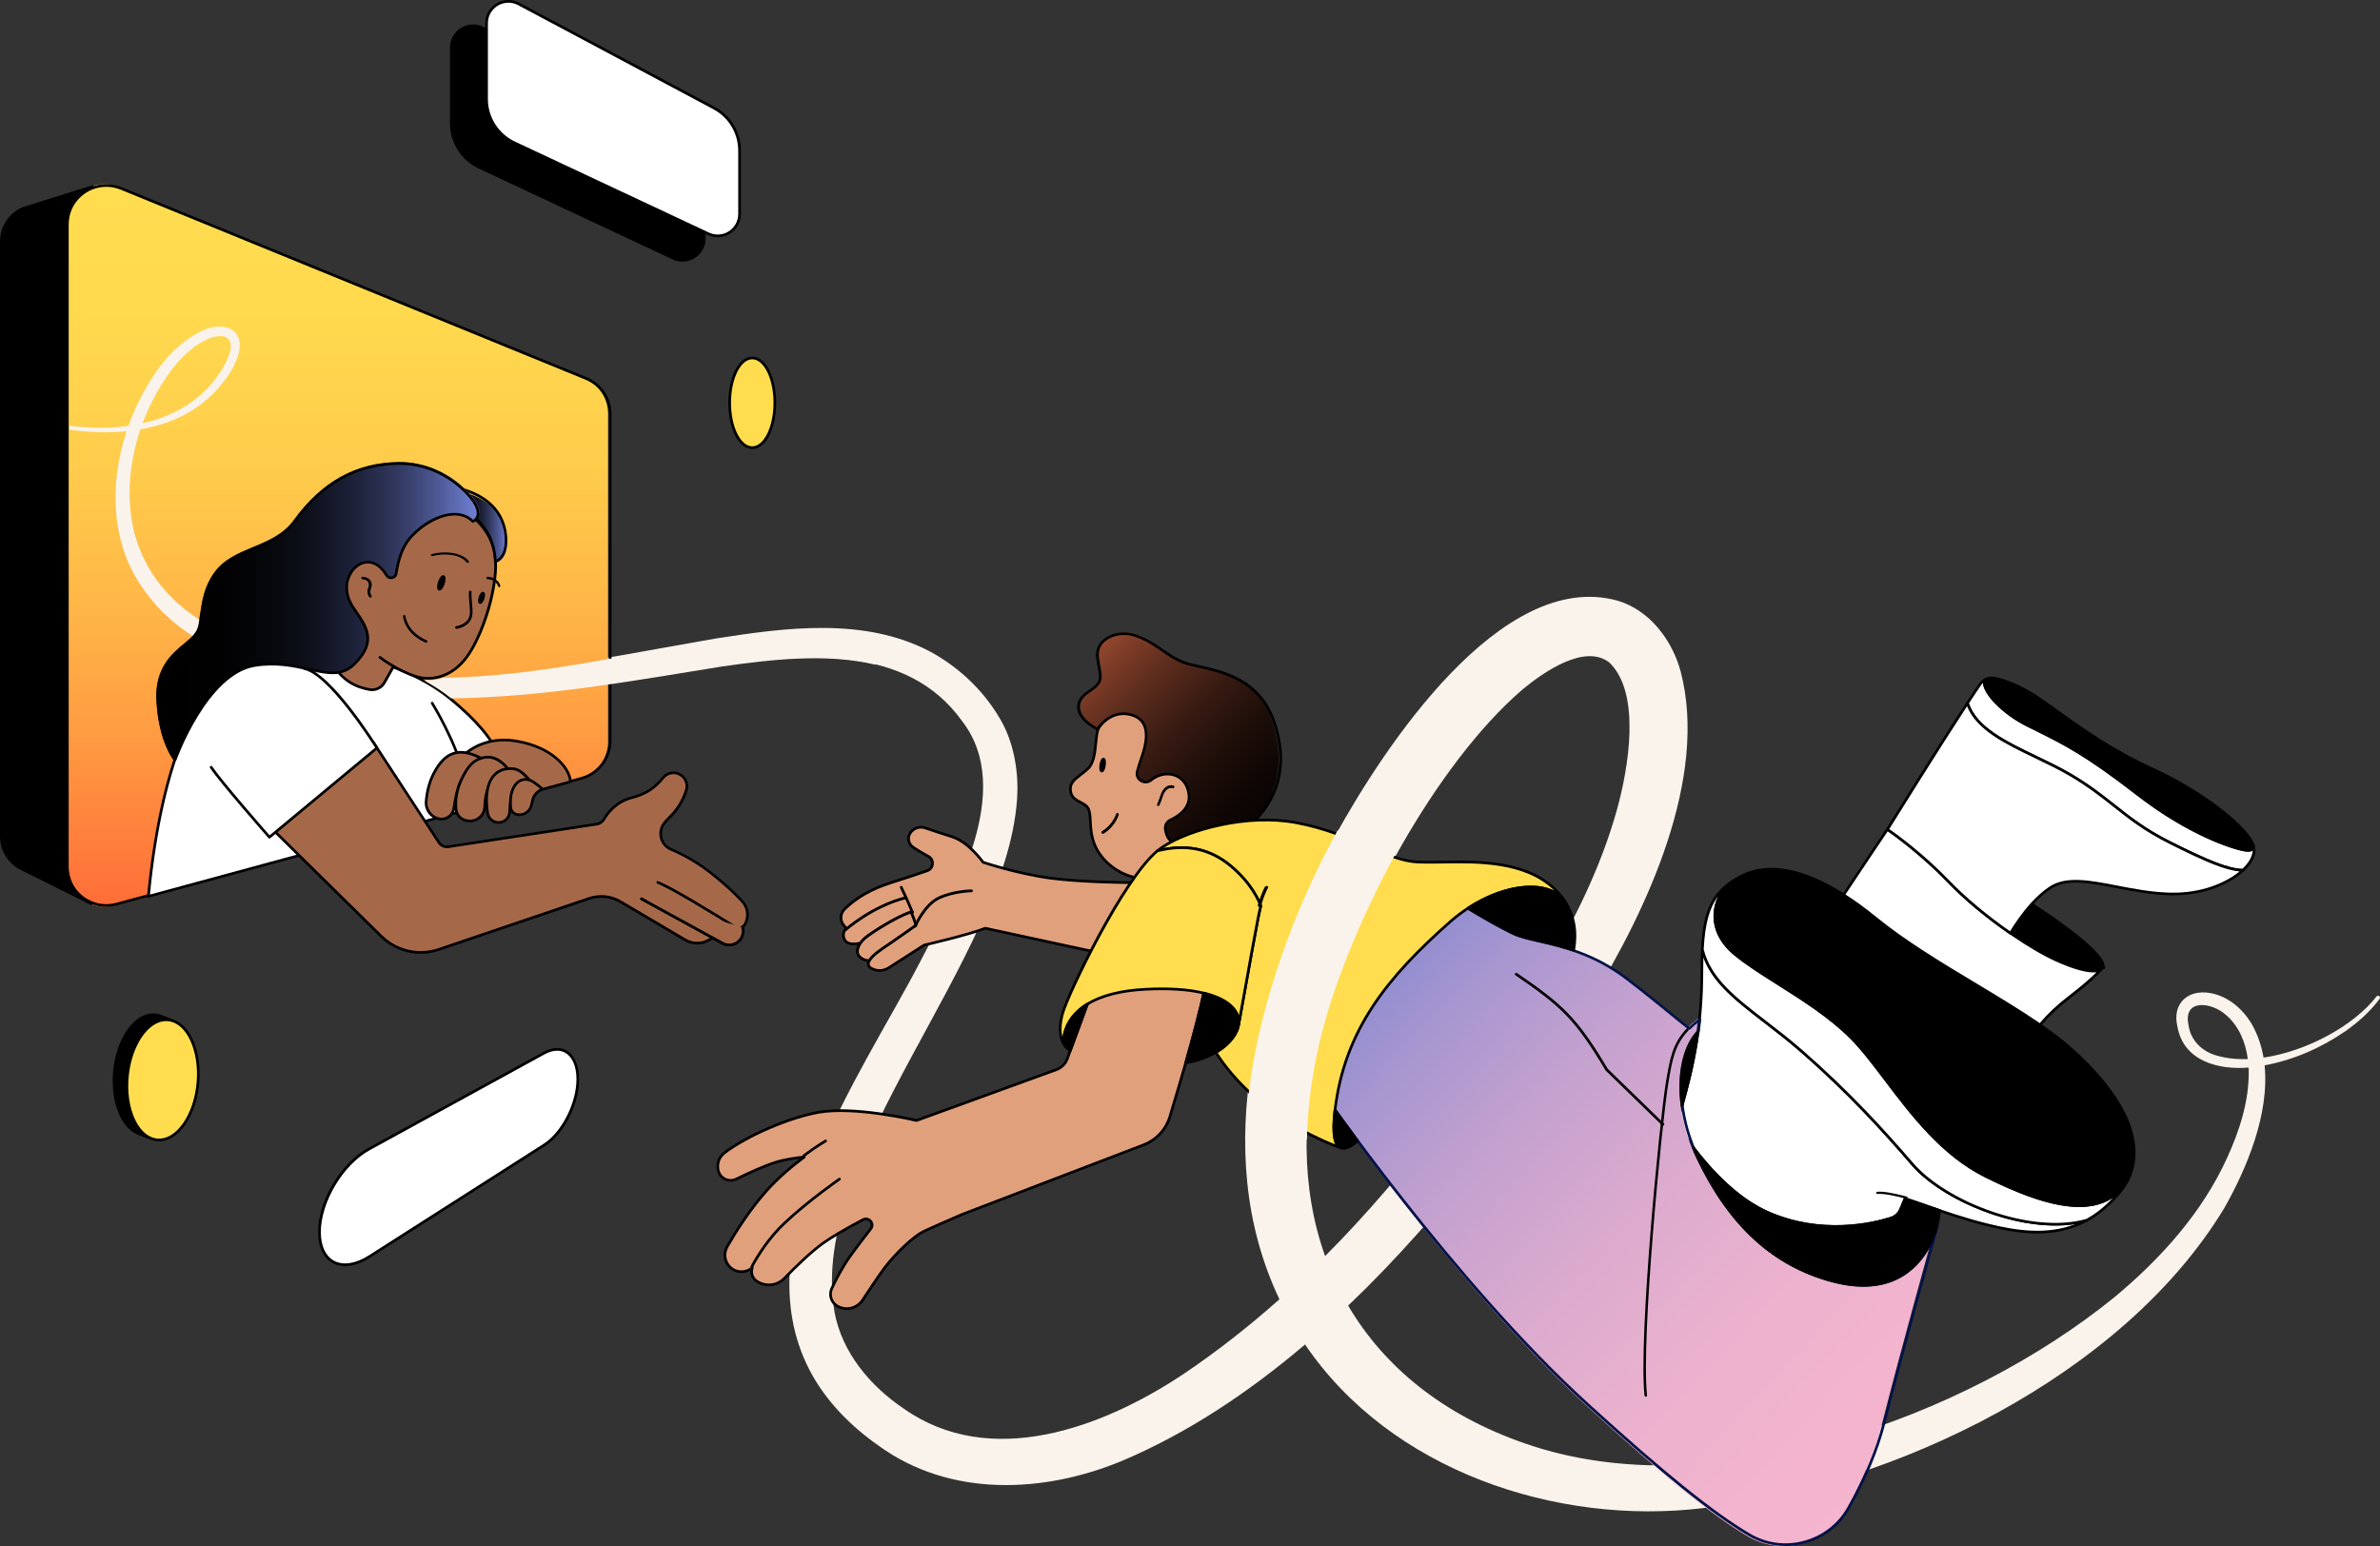 <svg width="685" height="445" viewBox="0 0 685 445" fill="none" xmlns="http://www.w3.org/2000/svg">
<rect x="0" y="0" width="685" height="445" fill="#333333" stroke="none"/>
<path d="M684.778 286.698C684.532 286.514 684.186 286.56 683.993 286.806C677.554 295.138 664.03 302.57 651.483 304.407C650.891 300.933 649.76 297.605 647.952 294.508C645.352 290.272 641.26 286.76 636.198 285.83C629.736 284.654 625.058 288.851 626.712 295.568C628.512 305.414 638.436 307.981 647.183 307.274C647.206 307.666 647.214 308.058 647.221 308.45C647.298 316.959 644.583 325.367 641.06 333.115C633.867 348.987 621.989 362.192 608.673 373.283C565.754 408.216 493.28 434.303 439.107 415.526C415.382 407.363 398.358 393.397 388.019 375.788C415.652 349.448 439.269 317.374 458.001 287.867C473.84 262.126 491.811 224.064 483.702 193.189C481.287 184.311 474.833 175.603 465.517 172.875C432.007 163.62 398.15 215.463 384.419 240.343C362.209 279.873 347.716 330.801 368.241 373.967C359.409 381.822 350.109 389.124 340.27 395.718C317.168 411.022 285.02 422.958 260.156 405.464C250.386 398.908 242.294 389.193 240.17 377.556C232.385 332.608 289.404 276.238 292.72 230.159C293.228 222.819 292.051 214.848 288.535 208.162C283.85 199.492 276.473 192.32 267.841 187.609C248.848 177.555 226.216 180.622 205.991 183.781C171.173 189.784 136.079 197.901 100.73 192.974C76.251 189.769 46.249 181.129 38.395 154.835C35.587 144.789 36.433 133.829 39.856 123.76C47.88 122.361 55.488 119.102 61.273 113.161C64.451 109.671 67.351 106.028 68.512 101.278C69.936 93.992 63.097 92.562 57.604 95.283C49.034 99.434 43.487 107.458 39.38 115.659C38.249 117.942 37.233 120.309 36.372 122.738C24.602 124.375 11.678 122.177 1 118.234V118.887C8.093 121.731 15.593 123.591 23.24 124.314C27.356 124.698 31.617 124.736 35.825 124.314C30.948 138.994 31.102 155.696 39.903 168.824C47.611 180.607 60.358 187.985 73.367 192.574C117.285 207.839 162.88 198.923 207.222 191.706C231.501 188.185 260.926 185.249 276.919 207.562C292.305 227.469 274.611 257.883 264.649 277.168C247.632 309.88 213.684 356.788 232.931 394.204C237.539 403.113 244.717 410.368 252.787 416.041C273.465 431.098 300.436 429.814 322.984 420.452C341.677 412.543 359.271 400.876 375.618 386.972C400.097 423.166 447.846 439.253 490.403 434.042C545.222 427.747 611.042 395.926 640.175 347.726C646.591 336.443 653.237 320.633 651.783 306.636C660.161 305.076 668.077 301.602 675.062 296.783C678.754 294.192 682.185 291.141 684.893 287.482C685.07 287.236 685.024 286.891 684.778 286.698ZM49.226 106.074C51.904 102.739 55.096 99.695 58.812 97.889C60.419 97.074 62.635 96.474 64.289 96.889C68.135 98.219 64.966 104.076 63.527 106.459C58.112 115.098 49.819 119.902 40.487 121.992C42.634 116.235 45.618 110.817 49.226 106.074ZM380.765 296.337C389.211 264.547 413.221 219.898 438.184 198.462C444.246 193.443 456.162 185.126 463.24 190.729C472.402 199.638 468.671 221.136 465.417 232.934C460.862 249.29 453.231 264.908 444.384 279.504C426.291 308.565 405.736 337.096 381.388 361.531C374.48 342.169 374.272 319.718 380.765 296.337ZM637.128 303.546C633.29 302.186 630.413 299.065 629.882 294.999C628.289 287.413 636.451 288.389 640.59 292.056C644.367 295.253 646.306 299.934 646.952 304.822C643.452 304.945 640.113 304.553 637.128 303.546Z" fill="#F9F3EB"/>
<path d="M129.885 13.714V35.543C129.885 40.933 133.006 45.847 137.889 48.13L193.743 74.327C197.91 76.28 202.701 73.243 202.701 68.629V50.398C202.701 45.262 199.871 40.541 195.334 38.127L139.127 8.162C134.936 5.925 129.877 8.962 129.877 13.714H129.885Z" fill="black"/>
<path d="M196.419 75.311C195.457 75.311 194.489 75.104 193.581 74.673L137.727 48.476C132.73 46.131 129.508 41.056 129.508 35.535V13.706C129.508 11.338 130.723 9.2 132.745 7.985C134.775 6.77 137.228 6.709 139.319 7.816L195.527 37.781C200.194 40.272 203.093 45.101 203.093 50.391V68.622C203.093 70.921 201.939 73.02 200.002 74.258C198.91 74.95 197.672 75.304 196.426 75.304L196.419 75.311ZM136.174 7.801C135.129 7.801 134.083 8.085 133.137 8.647C131.345 9.723 130.269 11.615 130.269 13.714V35.543C130.269 40.764 133.322 45.57 138.05 47.784L193.904 73.981C195.742 74.842 197.864 74.712 199.579 73.62C201.293 72.528 202.316 70.667 202.316 68.637V50.406C202.316 45.401 199.571 40.833 195.157 38.473L138.95 8.508C138.073 8.039 137.12 7.809 136.167 7.809L136.174 7.801Z" fill="black"/>
<path d="M49.934 293.89C49.427 293.706 48.904 293.583 48.366 293.536C48.297 293.529 48.22 293.529 48.15 293.529C47.22 293.467 46.305 293.629 45.413 293.99C41.023 295.72 37.355 302.056 36.64 309.891C36.048 316.435 37.678 322.325 40.569 325.546C40.946 325.961 41.338 326.338 41.753 326.661C42.276 327.069 42.83 327.392 43.406 327.63L40.307 326.407L39.362 326.031L39.3 326.008C34.948 323.839 32.211 316.658 32.949 308.453C33.81 298.911 39.062 291.591 44.675 292.099C45.206 292.145 45.721 292.26 46.22 292.445L46.29 292.475L46.59 292.591L49.942 293.89H49.934Z" fill="black"/>
<path d="M43.406 328.014C43.36 328.014 43.313 328.006 43.267 327.983L39.223 326.384C39.223 326.384 39.154 326.361 39.123 326.346C34.517 324.047 31.818 316.673 32.556 308.415C32.979 303.732 34.456 299.426 36.709 296.281C39.008 293.075 41.845 291.452 44.697 291.714C45.259 291.76 45.812 291.891 46.343 292.083C46.351 292.083 46.428 292.121 46.435 292.121L50.072 293.528C50.218 293.582 50.318 293.728 50.318 293.89C50.318 294.021 50.257 294.144 50.149 294.213C50.041 294.282 49.911 294.297 49.795 294.259C49.319 294.074 48.827 293.967 48.327 293.921C48.265 293.921 48.196 293.921 48.142 293.921C47.266 293.859 46.397 294.013 45.551 294.351C41.207 296.066 37.7 302.471 37.016 309.929C36.455 316.142 37.923 322.032 40.845 325.292C41.23 325.715 41.606 326.069 41.976 326.361C42.468 326.745 42.99 327.053 43.536 327.276C43.729 327.353 43.829 327.576 43.744 327.776C43.683 327.922 43.536 328.014 43.39 328.014H43.406ZM39.423 325.646L40.545 326.092C40.453 326 40.368 325.907 40.276 325.807C37.208 322.393 35.67 316.281 36.247 309.86C36.962 301.994 40.592 295.474 45.259 293.636C45.836 293.405 46.428 293.252 47.012 293.182L46.128 292.844L46.043 292.806C45.605 292.644 45.113 292.537 44.621 292.49C42.045 292.252 39.453 293.767 37.324 296.743C35.148 299.78 33.725 303.955 33.31 308.499C32.61 316.304 35.171 323.508 39.415 325.654L39.423 325.646Z" fill="black"/>
<path d="M39.36 326.03L40.306 326.407C39.983 326.314 39.668 326.191 39.36 326.03Z" fill="black"/>
<path d="M40.306 326.791C40.306 326.791 40.237 326.791 40.198 326.776C39.845 326.676 39.499 326.537 39.183 326.368C38.999 326.276 38.93 326.053 39.014 325.868C39.099 325.684 39.314 325.599 39.506 325.669L40.452 326.045C40.644 326.122 40.737 326.33 40.675 326.53C40.621 326.691 40.475 326.791 40.314 326.791H40.306Z" fill="black"/>
<path d="M175 119.122V213.434C175 218.505 171.613 222.937 166.736 224.268L33.139 260.601C30.651 261.278 28.178 261.063 26.012 260.186L25.974 260.17L24.461 259.416L24.43 259.393C21.22 257.454 19 253.938 19 249.775V64.23C19 63.414 19.084 62.622 19.246 61.868C20.06 57.99 22.855 54.981 26.35 53.688L26.496 53.642C28.953 52.765 31.749 52.742 34.453 53.85L168.049 108.742C172.258 110.466 175 114.575 175 119.122Z" fill="url(#paint0_linear_2001_797)"/>
<path d="M30.576 261C29.107 261 27.653 260.716 26.261 260.157L24.684 259.375C24.684 259.375 24.615 259.329 24.592 259.313C21.108 257.221 19 253.518 19 249.424V64.564C19 63.736 19.085 62.916 19.254 62.134C20.077 58.255 22.823 55.097 26.615 53.709L26.776 53.656C29.422 52.713 32.352 52.789 35.006 53.87L168.801 108.56C173.177 110.339 176 114.54 176 119.254V213.217C176 218.423 172.477 223.015 167.439 224.379L33.645 260.578C32.629 260.854 31.599 260.992 30.576 260.992V261ZM30.591 53.77C29.384 53.77 28.176 53.977 27.022 54.384L26.861 54.438C23.392 55.718 20.761 58.73 20.008 62.303C19.846 63.039 19.769 63.798 19.769 64.58V249.44C19.769 253.257 21.73 256.722 25.023 258.693C25.038 258.693 25.076 258.731 25.084 258.739L26.538 259.451C28.753 260.341 31.137 260.479 33.445 259.85L167.239 223.651C171.947 222.371 175.231 218.085 175.231 213.225V119.262C175.231 114.862 172.593 110.936 168.508 109.273L34.714 54.583C33.383 54.039 31.983 53.77 30.591 53.77Z" fill="black"/>
<path d="M24.736 259.296L6.405 250.169C2.907 248.547 0.385 245.01 0.385 240.758V69.498C0.385 65.061 3.099 61.471 6.751 59.941L8.72 59.325H8.727L26.659 53.735C23.16 55.027 20.361 58.034 19.546 61.909C19.385 62.662 19.3 63.454 19.3 64.269V249.685C19.3 253.845 21.522 257.359 24.736 259.296Z" fill="black"/>
<path d="M24.736 259.681C24.674 259.681 24.621 259.665 24.567 259.642L6.236 250.515C2.453 248.762 0 244.933 0 240.758V69.498C0 65.154 2.591 61.263 6.605 59.587L8.604 58.956C8.604 58.956 8.635 58.949 8.65 58.949L26.55 53.366C26.75 53.305 26.958 53.413 27.027 53.612C27.096 53.812 26.989 54.028 26.797 54.097C23.313 55.381 20.684 58.41 19.93 61.986C19.769 62.724 19.692 63.485 19.692 64.27V249.685C19.692 253.514 21.653 256.99 24.944 258.966C25.12 259.073 25.182 259.296 25.082 259.481C25.013 259.612 24.882 259.681 24.744 259.681H24.736ZM8.804 59.702L6.866 60.31C3.176 61.855 0.769 65.469 0.769 69.498V240.758C0.769 244.633 3.045 248.186 6.567 249.823L21.883 257.451C19.984 255.352 18.915 252.622 18.915 249.685V64.27C18.915 63.439 19 62.616 19.169 61.832C19.73 59.164 21.199 56.842 23.283 55.196L8.842 59.694C8.842 59.694 8.812 59.694 8.804 59.702Z" fill="black"/>
<path d="M147.446 229.04C147.377 229.24 147.1 229.493 146.616 229.785L42.713 257.989C46.027 223.188 55.769 194.362 71.97 190.679C86.964 187.272 109.708 190.879 109.708 190.879C109.708 190.879 120.45 193.7 129.354 200.913C138.258 208.118 141.226 213.208 141.226 213.208C141.226 213.208 148.861 224.657 147.446 229.04Z" fill="white"/>
<path d="M42.713 258.373C42.621 258.373 42.536 258.343 42.467 258.281C42.375 258.197 42.321 258.074 42.329 257.951C44.059 239.812 47.458 224.103 52.156 212.516C57.415 199.552 64.051 192.078 71.886 190.302C86.78 186.918 109.539 190.463 109.77 190.494C109.916 190.532 120.727 193.431 129.6 200.605C138.458 207.771 141.442 212.792 141.565 213.008C141.872 213.461 149.277 224.641 147.816 229.155C147.708 229.455 147.393 229.755 146.824 230.101C146.793 230.116 146.762 230.131 146.724 230.139L42.821 258.343C42.821 258.343 42.752 258.358 42.721 258.358L42.713 258.373ZM87.741 189.61C82.366 189.61 76.807 189.979 72.055 191.055C57.669 194.323 46.881 219.136 43.152 257.474L146.463 229.432C146.993 229.109 147.078 228.932 147.085 228.916C148.416 224.757 140.98 213.538 140.911 213.423C140.873 213.354 137.851 208.279 129.116 201.213C120.373 194.131 109.724 191.278 109.616 191.247C109.486 191.232 99.052 189.602 87.749 189.602L87.741 189.61Z" fill="black"/>
<path d="M109.355 189.21C109.355 189.21 110.924 190.417 113.277 191.778L110.662 196.43C109.817 197.937 108.117 198.775 106.418 198.483C104.688 198.183 102.466 197.552 100.49 196.245C96.545 193.646 94.415 189.11 94.415 189.11C94.415 189.11 97.468 180.675 97.945 179.483C98.421 178.291 85.604 159.691 101.997 146.627C115.476 135.886 130.262 144.72 130.262 144.72C139.435 150.026 143.203 155.77 142.595 164.581C141.98 173.385 138.059 184.112 134.306 189.164C130.562 194.223 124.98 196.407 119.574 194.661C117.26 193.915 115.038 192.8 113.277 191.778" fill="#A5694A"/>
<path d="M107.094 198.921C106.848 198.921 106.602 198.898 106.356 198.86C104.749 198.583 102.389 197.96 100.282 196.561C96.291 193.931 94.161 189.456 94.069 189.271C94.023 189.179 94.023 189.071 94.054 188.979C94.177 188.633 97.114 180.521 97.591 179.337C97.575 179.191 97.206 178.345 96.853 177.53C94.438 171.994 88.01 157.285 101.766 146.328C115.299 135.547 130.316 144.305 130.469 144.39C139.973 149.888 143.602 155.747 142.987 164.605C142.334 173.947 138.22 184.543 134.622 189.387C130.739 194.631 124.933 196.784 119.466 195.023C117.136 194.269 114.953 193.162 113.43 192.301L111.008 196.614C110.201 198.052 108.694 198.921 107.102 198.921H107.094ZM94.83 189.087C95.222 189.863 97.275 193.67 100.697 195.922C102.689 197.245 104.942 197.837 106.479 198.098C108.01 198.36 109.555 197.614 110.324 196.238L112.754 191.916C110.593 190.64 109.178 189.556 109.117 189.51C108.948 189.379 108.917 189.141 109.048 188.971C109.178 188.802 109.417 188.772 109.586 188.902C109.601 188.918 111.162 190.109 113.469 191.44C114.96 192.309 117.252 193.5 119.689 194.292C124.833 195.953 130.316 193.9 133.991 188.933C137.451 184.281 141.572 173.632 142.203 164.551C142.787 156.031 139.273 150.38 130.062 145.051C129.908 144.959 115.337 136.478 102.227 146.927C88.941 157.515 95.192 171.832 97.545 177.222C98.237 178.806 98.429 179.283 98.29 179.621C97.86 180.706 95.238 187.933 94.823 189.079L94.83 189.087Z" fill="black"/>
<path d="M142.768 162C142.544 156.166 139.944 151.771 134.575 147.844L133.236 145.183L131 141C140.54 143.005 145.438 148.116 145.956 154.892C146.366 160.319 143.805 161.676 142.768 162Z" fill="url(#paint1_linear_2001_797)"/>
<path d="M142.557 162C142.484 162 142.41 161.977 142.344 161.931C142.248 161.863 142.19 161.756 142.19 161.634C141.983 155.886 139.621 151.555 134.544 147.606C134.5 147.568 134.463 147.522 134.433 147.469L133.16 144.778L131.041 140.554C130.975 140.425 130.99 140.264 131.078 140.15C131.166 140.036 131.313 139.982 131.446 140.005C140.276 141.98 145.435 147.088 145.957 154.399C146.362 160.117 143.794 161.604 142.668 161.977C142.631 161.992 142.594 161.992 142.557 161.992V162ZM135.059 147.05C140.122 151.014 142.557 155.352 142.903 161.062C143.963 160.506 145.545 158.928 145.229 154.46C144.743 147.728 140.078 142.948 132.064 140.935L133.823 144.435L135.059 147.05Z" fill="black"/>
<path d="M316.015 209.979C315.054 212.608 315.777 218.883 313.032 221.328C309.995 224.027 307.603 224.795 308.149 227.886C308.695 230.978 312.417 230.685 313.324 232.954C314.231 235.222 313.27 238.897 315.139 243.311C317.099 247.94 321.882 251.561 326.78 252.592C331.44 253.568 337.299 250.485 337.299 250.485C337.299 250.485 354.553 244.856 350.647 223.142C346.741 201.436 338.206 201.705 332.57 201.613C326.934 201.521 317.522 205.826 316.008 209.971L316.015 209.979Z" fill="#E0A07C"/>
<path d="M328.764 253.168C328.072 253.168 327.38 253.106 326.711 252.968C321.529 251.876 316.738 248.055 314.793 243.457C313.663 240.789 313.54 238.366 313.448 236.421C313.378 235.106 313.325 233.961 312.978 233.092C312.625 232.215 311.741 231.746 310.802 231.262C309.541 230.6 308.111 229.855 307.781 227.948C307.327 225.364 308.78 224.234 310.787 222.673C311.395 222.204 312.079 221.666 312.786 221.035C314.47 219.536 314.77 216.422 315.039 213.669C315.185 212.193 315.316 210.801 315.662 209.84C317.238 205.503 326.657 201.228 332.409 201.228C332.47 201.228 332.532 201.228 332.593 201.228H332.901C338.576 201.32 347.149 201.443 351.04 223.073C354.961 244.856 337.607 250.792 337.43 250.846C337.268 250.938 332.978 253.168 328.772 253.168H328.764ZM316.377 210.109C316.062 210.978 315.931 212.323 315.793 213.746C315.516 216.637 315.193 219.913 313.286 221.612C312.556 222.258 311.864 222.804 311.248 223.28C309.318 224.78 308.15 225.687 308.527 227.817C308.796 229.347 309.941 229.947 311.148 230.577C312.171 231.116 313.225 231.662 313.678 232.807C314.07 233.799 314.132 234.991 314.201 236.383C314.301 238.366 314.416 240.612 315.485 243.157C317.338 247.532 321.906 251.177 326.857 252.215C331.317 253.153 337.061 250.169 337.115 250.146C337.868 249.892 354.061 244.326 350.271 223.211C346.488 202.205 338.299 202.089 332.878 202.005H332.57C332.517 202.005 332.455 202.005 332.401 202.005C326.942 202.005 317.823 206.141 316.377 210.117V210.109Z" fill="black"/>
<path d="M316.385 209.846C310.311 206.566 309.233 202.017 313.879 198.914C318.526 195.82 317.098 194.721 316.385 189.081C315.671 183.434 322.048 181.051 326.391 182.343C332.571 184.184 335.448 188.292 340.55 190.335C346.282 192.625 360.912 192.315 366.067 207.478C372.05 225.063 362.848 235.894 356.061 240.443C349.274 244.992 338.098 245.046 336.223 241.356C335.805 240.536 335.6 239.685 335.509 238.942C335.365 237.805 335.995 236.722 337.012 236.242C339.153 235.229 342.76 232.869 342.122 228.607C341.226 222.595 335.327 221.505 331.576 224.599C331.538 224.63 331.5 224.661 331.462 224.692C329.633 226.201 326.991 224.421 327.606 222.108C327.947 220.824 328.372 219.392 328.889 217.861C331.037 211.486 330.673 206.566 325.138 205.475C319.596 204.384 316.377 209.846 316.377 209.846H316.385Z" fill="url(#paint2_linear_2001_797)"/>
<path d="M343.654 243.992C342.096 243.992 340.669 243.832 339.476 243.526C337.623 243.053 336.352 242.243 335.794 241.181C335.398 240.432 335.142 239.592 335.018 238.675C334.856 237.399 335.561 236.169 336.778 235.612C338.902 234.642 342.382 232.418 341.778 228.469C341.406 226.055 340.119 224.313 338.15 223.557C336.057 222.755 333.561 223.213 331.639 224.748L331.523 224.84C330.538 225.619 329.22 225.688 328.166 225.008C327.104 224.321 326.631 223.098 326.973 221.891C327.36 220.493 327.802 219.072 328.29 217.674C329.748 213.488 329.903 210.378 328.748 208.415C327.996 207.139 326.655 206.307 324.748 205.94C319.423 204.924 316.245 210.027 316.214 210.081C316.105 210.256 315.88 210.317 315.702 210.218C312.136 208.362 310.113 206.032 310.005 203.671C309.919 201.83 310.997 200.134 313.121 198.766C316.741 196.436 316.555 195.451 315.958 192.204C315.81 191.41 315.648 190.508 315.5 189.423C315.221 187.269 315.935 185.397 317.57 184.022C319.733 182.196 323.283 181.516 326.213 182.357C329.802 183.388 332.305 185.13 334.732 186.811C336.646 188.14 338.452 189.385 340.708 190.264C341.902 190.722 343.491 191.081 345.336 191.494C352.273 193.037 362.753 195.374 366.993 207.43C373.977 227.277 360.823 237.705 356.622 240.432C352.847 242.877 347.808 244 343.661 244L343.654 243.992ZM336.011 222.411C336.84 222.411 337.662 222.556 338.429 222.854C340.669 223.709 342.127 225.665 342.537 228.362C343.219 232.808 339.421 235.245 337.096 236.307C336.189 236.72 335.662 237.636 335.778 238.576C335.887 239.401 336.119 240.165 336.468 240.83C336.918 241.693 338.026 242.365 339.654 242.785C343.84 243.862 351.157 243.037 356.164 239.783C360.242 237.14 373.031 227.002 366.233 207.674C362.133 196.024 351.909 193.747 345.142 192.235C343.274 191.814 341.654 191.455 340.406 190.974C338.065 190.065 336.22 188.789 334.267 187.437C331.895 185.794 329.445 184.091 325.973 183.09C323.291 182.319 320.027 182.937 318.051 184.603C317.051 185.443 315.935 186.948 316.245 189.332C316.384 190.393 316.547 191.287 316.694 192.074C317.314 195.42 317.57 196.803 313.516 199.416C311.633 200.63 310.679 202.09 310.757 203.64C310.85 205.657 312.617 207.689 315.733 209.385C316.562 208.232 319.826 204.229 324.872 205.191C327.004 205.596 328.523 206.551 329.391 208.033C330.678 210.226 330.546 213.457 328.996 217.926C328.515 219.309 328.073 220.715 327.693 222.097C327.399 223.167 327.949 223.977 328.569 224.374C329.182 224.771 330.143 224.939 331.011 224.252L331.127 224.16C332.561 223.014 334.298 222.411 335.987 222.411H336.011Z" fill="black"/>
<path d="M127.611 167.933C127.941 166.928 127.947 166.028 127.624 165.922C127.301 165.816 126.772 166.545 126.442 167.549C126.112 168.554 126.106 169.454 126.429 169.56C126.752 169.666 127.281 168.938 127.611 167.933Z" fill="black"/>
<path d="M126.501 169.98C126.44 169.98 126.371 169.972 126.309 169.949C126.079 169.872 125.802 169.634 125.802 168.911C125.802 168.496 125.902 167.973 126.071 167.45C126.402 166.443 127.047 165.351 127.739 165.581C128.439 165.812 128.308 167.073 127.978 168.073C127.678 168.988 127.124 169.972 126.501 169.972V169.98ZM127.47 166.42C127.301 166.604 127.024 167.035 126.809 167.696C126.594 168.357 126.555 168.865 126.586 169.118C126.755 168.934 127.032 168.503 127.247 167.842C127.463 167.181 127.501 166.673 127.47 166.42Z" fill="black"/>
<path d="M139.029 172.209C139.273 171.467 139.274 170.801 139.032 170.721C138.79 170.642 138.396 171.179 138.152 171.921C137.909 172.664 137.907 173.33 138.149 173.41C138.391 173.489 138.785 172.952 139.029 172.209Z" fill="black"/>
<path d="M138.197 173.824C138.128 173.824 138.074 173.809 138.028 173.793C137.828 173.724 137.582 173.524 137.59 172.932C137.59 172.609 137.667 172.217 137.798 171.817C137.928 171.417 138.105 171.056 138.29 170.802C138.636 170.326 138.959 170.303 139.159 170.372C139.359 170.441 139.605 170.641 139.605 171.233C139.605 171.556 139.528 171.948 139.397 172.348C139.312 172.617 138.989 173.501 138.482 173.755C138.382 173.809 138.282 173.824 138.205 173.824H138.197ZM138.82 171.394C138.728 171.556 138.62 171.779 138.52 172.063C138.428 172.348 138.382 172.594 138.359 172.778C138.451 172.617 138.567 172.394 138.659 172.109C138.751 171.825 138.797 171.579 138.82 171.394Z" fill="black"/>
<path d="M131.376 180.992C131.186 180.992 131.027 180.852 131.004 180.65C130.974 180.44 131.125 180.245 131.33 180.214C131.353 180.214 133.91 179.848 134.882 177.949C135.405 176.929 135.261 175.334 135.102 173.645C135.003 172.563 134.904 171.442 134.958 170.368C134.973 170.15 135.155 169.979 135.36 170.002C135.572 170.018 135.732 170.197 135.716 170.415C135.663 171.434 135.762 172.524 135.853 173.582C136.02 175.388 136.172 177.093 135.549 178.323C134.396 180.587 131.543 180.984 131.421 181C131.406 181 131.391 181 131.376 181V180.992Z" fill="black"/>
<path d="M134.597 162C134.452 162 134.306 161.941 134.241 161.841C132.784 159.797 128.525 159.007 124.541 160.038C124.331 160.097 124.096 160.015 124.023 159.861C123.95 159.708 124.055 159.537 124.266 159.484C128.622 158.353 133.318 159.266 134.954 161.57C135.059 161.717 134.978 161.894 134.784 161.965C134.727 161.988 134.662 162 134.597 162Z" fill="black"/>
<path d="M143.659 169C143.511 169 143.369 168.894 143.335 168.738C143.039 167.528 141.543 166.708 140.337 166.708C140.148 166.708 140 166.552 140 166.354C140 166.156 140.148 166 140.337 166C141.786 166 143.598 166.976 143.989 168.554C144.036 168.745 143.928 168.936 143.746 168.986C143.719 168.993 143.692 169 143.659 169Z" fill="black"/>
<path d="M122.633 184.993C122.582 184.993 122.539 184.985 122.495 184.963C116.422 182.319 116.015 177.6 116.001 177.405C115.986 177.203 116.139 177.023 116.335 177.001C116.531 176.986 116.706 177.143 116.727 177.346C116.742 177.525 117.134 181.817 122.778 184.273C122.96 184.356 123.047 184.573 122.974 184.768C122.916 184.91 122.778 185 122.64 185L122.633 184.993Z" fill="black"/>
<path d="M106.59 171.993C106.457 171.993 106.324 171.934 106.241 171.823C106.207 171.772 105.358 170.593 105.974 169.238C106.257 168.611 106.232 167.941 105.916 167.477C105.625 167.05 105.108 166.799 104.376 166.733C104.143 166.711 103.985 166.534 104.001 166.328C104.026 166.122 104.234 165.974 104.459 166.004C105.708 166.122 106.324 166.659 106.624 167.101C107.082 167.764 107.123 168.67 106.74 169.518C106.291 170.512 106.907 171.396 106.932 171.433C107.057 171.602 106.998 171.831 106.807 171.941C106.74 171.978 106.657 172 106.582 172L106.59 171.993Z" fill="black"/>
<path d="M133.62 224C133.446 224 133.287 223.879 133.249 223.706C131.159 214.068 124.126 202.688 124.058 202.575C123.944 202.401 124.005 202.167 124.179 202.054C124.353 201.949 124.588 202.001 124.701 202.175C124.77 202.288 131.871 213.774 133.991 223.54C134.036 223.744 133.908 223.947 133.703 223.985C133.673 223.985 133.65 223.992 133.62 223.992V224Z" fill="black"/>
<path d="M114.896 133.017C99.432 133.188 90.461 141.871 84.78 149.709C78.727 158.067 67.303 157.151 61.707 164.943C56.738 171.849 58.58 179.198 55.879 182.806C53.177 186.415 44.454 189.449 45.027 201.586C45.592 213.653 50.097 219 50.097 219C50.097 219 58.99 194.004 73.17 191.692C87.001 189.434 95.531 197.861 102.133 191.242C108.735 184.622 105.585 180.409 101.986 175.217C98.387 170.025 100.035 165.664 101.986 163.553C103.936 161.45 108.054 159.992 111.436 165.509C112.179 166.72 114.014 166.332 114.223 164.927C114.672 161.924 115.639 158.036 117.744 155.273C121.645 150.159 131.251 144.588 136.499 149.857C136.499 149.857 140.717 148.087 135.012 141.918C129.308 135.749 121.792 132.924 114.888 133.002L114.896 133.017Z" fill="url(#paint3_linear_2001_797)"/>
<path d="M50.439 219C50.324 219 50.217 218.954 50.148 218.862C49.963 218.639 45.595 213.332 45.027 201.373C44.59 192.144 49.487 188.106 53.057 185.153C54.224 184.191 55.229 183.361 55.866 182.507C56.949 181.061 57.263 178.908 57.632 176.416C58.131 173.032 58.753 168.817 61.639 164.803C64.433 160.919 68.716 159.142 72.854 157.427C77.122 155.658 81.528 153.828 84.522 149.706C92.567 138.608 102.438 133.14 114.69 133.001C122.22 132.924 129.589 136.178 134.932 141.961C137.289 144.507 138.294 146.66 137.926 148.368C137.603 149.867 136.329 150.421 136.275 150.444C136.13 150.506 135.968 150.475 135.853 150.36C134.395 148.898 132.499 148.237 130.219 148.391C125.552 148.698 120.355 152.382 117.829 155.689C115.757 158.404 114.828 162.296 114.413 165.08C114.291 165.88 113.707 166.495 112.924 166.656C112.141 166.818 111.366 166.479 110.951 165.795C109.585 163.572 108.019 162.365 106.3 162.196C104.864 162.057 103.321 162.696 102.185 163.918C100.066 166.203 98.969 170.309 102.216 174.993L102.423 175.293C105.931 180.346 108.963 184.707 102.316 191.359C98.554 195.128 94.248 194.182 88.798 192.982C84.414 192.013 79.448 190.921 73.376 191.913C59.697 194.143 50.877 218.477 50.792 218.723C50.746 218.854 50.631 218.946 50.501 218.969C50.478 218.969 50.455 218.969 50.431 218.969L50.439 219ZM114.697 133.786C102.699 133.924 93.027 139.285 85.136 150.175C82.019 154.474 77.506 156.343 73.146 158.158C68.916 159.911 64.924 161.565 62.253 165.272C59.482 169.125 58.898 173.07 58.384 176.547C58 179.139 57.67 181.384 56.473 182.984C55.782 183.907 54.738 184.768 53.54 185.76C50.094 188.606 45.373 192.505 45.787 201.35C46.24 210.894 49.226 216.185 50.324 217.823C51.015 216.039 53.087 210.955 56.273 205.756C59.935 199.773 65.846 192.397 73.253 191.19C79.463 190.175 84.507 191.29 88.959 192.267C94.179 193.413 98.301 194.32 101.763 190.852C107.958 184.645 105.233 180.731 101.778 175.762L101.571 175.462C98.055 170.402 99.391 165.81 101.602 163.426C102.899 162.026 104.672 161.296 106.353 161.457C107.712 161.588 109.723 162.388 111.588 165.418C111.888 165.91 112.395 166.003 112.755 165.926C113.124 165.849 113.554 165.564 113.638 164.987C114.068 162.111 115.027 158.089 117.2 155.243C119.894 151.713 125.206 147.968 130.15 147.645C132.56 147.483 134.579 148.152 136.176 149.637C136.475 149.444 136.997 149.006 137.166 148.214C137.373 147.222 137.058 145.422 134.356 142.499C129.229 136.954 122.174 133.786 114.966 133.786C114.874 133.786 114.782 133.786 114.69 133.786H114.697Z" fill="black"/>
<path d="M214.395 266.102C214.218 266.417 213.964 266.647 213.68 266.824H213.695C213.895 267.455 213.941 268.139 213.787 268.824V268.839C213.211 271.43 210.304 272.753 207.975 271.476L205.253 269.985L202.784 271.138C200.908 271.73 198.871 271.499 197.187 270.5L178.587 259.527C175.865 257.92 172.581 257.574 169.59 258.589L126.339 273.26C120.511 275.236 114.075 273.76 109.692 269.446L77.852 238.098L107.516 213.762L126.324 242.496C126.916 243.396 127.977 243.872 129.038 243.711L171.766 237.206C172.651 237.067 173.412 236.537 173.858 235.768C174.911 233.984 177.356 230.739 181.778 229.617C186.045 228.533 188.644 226.603 190.82 223.896C191.912 222.543 193.75 222.043 195.349 222.743L195.38 222.758C197.179 223.55 198.109 225.557 197.525 227.441C196.856 229.609 195.534 232.477 192.912 235.045C192.335 235.614 191.812 236.176 191.343 236.721C189.167 239.274 190.074 243.196 193.165 244.495C196.333 245.833 200.547 248.024 204.945 251.531C209.174 254.898 211.927 257.582 213.664 259.474C215.318 261.288 215.602 263.964 214.395 266.102Z" fill="#A5694A"/>
<path d="M121.073 274.521C116.782 274.521 112.599 272.852 109.424 269.723L77.583 238.374C77.506 238.297 77.46 238.19 77.468 238.082C77.468 237.975 77.521 237.875 77.606 237.805L107.271 213.469C107.355 213.4 107.463 213.369 107.571 213.385C107.678 213.4 107.77 213.462 107.832 213.554L126.64 242.288C127.147 243.065 128.07 243.472 128.977 243.334L171.705 236.829C172.467 236.706 173.128 236.252 173.52 235.576C174.627 233.699 177.149 230.393 181.678 229.247C185.507 228.279 188.145 226.602 190.513 223.657C191.72 222.158 193.773 221.635 195.496 222.396C197.51 223.288 198.525 225.495 197.887 227.563C197.249 229.624 195.919 232.638 193.173 235.329C192.628 235.875 192.105 236.429 191.628 236.983C190.667 238.113 190.305 239.582 190.651 241.019C190.99 242.442 191.959 243.58 193.304 244.149C197.502 245.925 201.501 248.309 205.176 251.238C208.706 254.052 211.658 256.736 213.942 259.22C215.703 261.157 216.018 264.002 214.726 266.294C214.58 266.555 214.38 266.778 214.134 266.978C214.288 267.608 214.303 268.262 214.165 268.885C214.165 268.9 214.165 268.916 214.165 268.931C213.865 270.284 212.965 271.391 211.697 271.968C210.428 272.545 209.005 272.491 207.791 271.822L205.238 270.423L202.946 271.491C200.916 272.137 198.763 271.891 196.987 270.838L178.387 259.865C175.758 258.312 172.597 257.982 169.706 258.958L126.455 273.629C124.687 274.229 122.864 274.521 121.065 274.521H121.073ZM78.429 238.121L109.962 269.169C114.268 273.406 120.488 274.836 126.217 272.891L169.468 258.22C172.559 257.167 175.958 257.528 178.779 259.189L197.379 270.161C198.971 271.107 200.893 271.322 202.67 270.761L205.092 269.623C205.199 269.569 205.33 269.577 205.438 269.631L208.16 271.122C209.159 271.668 210.336 271.714 211.374 271.245C212.412 270.776 213.15 269.877 213.404 268.769C213.404 268.754 213.404 268.739 213.404 268.723C213.534 268.154 213.511 267.555 213.342 266.986C213.327 266.963 213.319 266.939 213.311 266.909C213.265 266.747 213.327 266.57 213.473 266.478C213.734 266.317 213.926 266.124 214.057 265.894C215.187 263.887 214.918 261.403 213.38 259.712C211.128 257.259 208.206 254.598 204.707 251.807C201.086 248.924 197.156 246.571 193.02 244.826C191.443 244.164 190.313 242.826 189.913 241.166C189.513 239.489 189.929 237.767 191.051 236.452C191.543 235.883 192.074 235.306 192.643 234.753C195.273 232.177 196.549 229.286 197.156 227.31C197.679 225.618 196.849 223.811 195.226 223.096C193.789 222.466 192.112 222.896 191.12 224.126C188.637 227.21 185.877 228.963 181.87 229.978C177.618 231.062 175.227 234.184 174.189 235.952C173.682 236.829 172.82 237.421 171.828 237.575L129.1 244.08C127.893 244.264 126.678 243.718 126.009 242.696L107.432 214.323L78.429 238.113V238.121Z" fill="black"/>
<path d="M205.254 269.985H205.246L205.237 269.993" fill="#A5694A"/>
<path d="M205.237 270.369C205.137 270.369 205.045 270.331 204.968 270.262C204.814 270.108 204.814 269.869 204.968 269.723C205.191 269.5 205.637 269.669 205.637 269.985C205.637 270.177 205.491 270.346 205.306 270.369C205.283 270.369 205.268 270.369 205.245 270.369H205.237Z" fill="black"/>
<path d="M213.757 266.786C213.757 266.786 213.719 266.816 213.696 266.824C213.081 267.201 212.273 267.224 211.604 266.809C206.76 263.787 193.312 255.475 189.321 253.976" fill="#A5694A"/>
<path d="M212.665 267.501C212.227 267.501 211.789 267.378 211.396 267.14C205.999 263.772 193.027 255.783 189.183 254.337C188.983 254.26 188.883 254.045 188.96 253.845C189.036 253.645 189.259 253.545 189.452 253.622C193.227 255.037 205.076 262.295 211.804 266.486C212.327 266.809 212.973 266.817 213.488 266.501C213.495 266.501 213.511 266.494 213.519 266.486C213.665 266.371 213.88 266.378 214.018 266.517C214.172 266.663 214.18 266.909 214.034 267.063C214.003 267.093 213.949 267.132 213.895 267.163C213.519 267.393 213.088 267.509 212.665 267.509V267.501Z" fill="black"/>
<path d="M184.646 258.712L202.784 268.639L205.245 269.985H205.252" fill="#A5694A"/>
<path d="M205.253 270.369C205.191 270.369 205.114 270.354 205.06 270.323L184.461 259.051C184.277 258.951 184.208 258.712 184.308 258.528C184.407 258.343 184.646 258.274 184.83 258.374L205.414 269.638C205.545 269.7 205.637 269.831 205.637 269.984C205.637 270.2 205.468 270.369 205.253 270.369Z" fill="black"/>
<path d="M205.237 270.377C205.137 270.377 205.037 270.338 204.968 270.261C204.814 270.108 204.814 269.869 204.968 269.715C205.122 269.569 205.368 269.562 205.514 269.715C205.66 269.869 205.668 270.108 205.514 270.254C205.437 270.338 205.337 270.377 205.245 270.377H205.237Z" fill="black"/>
<path d="M213.695 266.824C213.895 267.455 213.941 268.139 213.787 268.824V268.839C213.211 271.43 210.304 272.753 207.974 271.476L202.784 268.639L184.646 258.712" fill="#A5694A"/>
<path d="M209.882 272.353C209.159 272.353 208.444 272.168 207.79 271.814L184.461 259.051C184.277 258.951 184.208 258.712 184.308 258.528C184.407 258.343 184.646 258.274 184.83 258.374L208.159 271.138C209.159 271.684 210.335 271.73 211.373 271.261C212.411 270.792 213.149 269.892 213.403 268.785C213.403 268.77 213.403 268.754 213.403 268.739C213.534 268.154 213.503 267.532 213.319 266.94C213.257 266.74 213.365 266.524 213.572 266.455C213.78 266.394 213.988 266.501 214.057 266.709C214.28 267.416 214.318 268.17 214.164 268.877C214.164 268.893 214.164 268.908 214.164 268.923C213.864 270.277 212.965 271.384 211.696 271.961C211.112 272.222 210.497 272.353 209.889 272.353H209.882Z" fill="black"/>
<path d="M164.133 225.018L150.839 228.632C144.764 225.634 132.692 218.114 132.692 218.114C132.692 218.114 138.052 211.532 148.555 213.293C159.058 215.053 163.61 220.959 164.126 224.434C164.156 224.626 164.156 224.826 164.126 225.018H164.133Z" fill="#A5694A"/>
<path d="M150.838 229.017C150.777 229.017 150.723 229.001 150.669 228.978C144.648 226.002 132.607 218.513 132.492 218.444C132.4 218.383 132.33 218.29 132.315 218.183C132.3 218.075 132.323 217.96 132.4 217.875C132.453 217.806 133.822 216.153 136.506 214.707C138.981 213.377 143.087 211.993 148.624 212.916C159.296 214.707 163.971 220.751 164.509 224.38C164.54 224.595 164.548 224.826 164.517 225.064C164.502 225.218 164.386 225.349 164.233 225.387L150.938 229.001C150.938 229.001 150.869 229.017 150.838 229.017ZM133.292 218.037C135.406 219.344 145.471 225.541 150.877 228.225L163.764 224.718C163.764 224.641 163.764 224.565 163.74 224.495C163.233 221.081 158.758 215.391 148.485 213.669C139.697 212.193 134.537 216.745 133.284 218.029L133.292 218.037Z" fill="black"/>
<path d="M138.312 218.144C131.646 214.776 127.732 216.952 124.803 222.665C123.38 225.441 122.834 228.401 122.65 230.715C122.465 233.053 124.018 235.175 126.31 235.675C128.355 236.121 130.339 234.721 130.623 232.645C130.985 230.023 131.661 226.633 132.861 224.31C135.083 220.02 138.305 218.144 138.305 218.144H138.312Z" fill="#A5694A"/>
<path d="M127.086 236.144C126.801 236.144 126.517 236.114 126.233 236.052C123.772 235.522 122.065 233.215 122.265 230.685C122.511 227.61 123.249 224.849 124.464 222.489C127.778 216.022 132.107 214.576 138.489 217.798C138.612 217.86 138.697 217.99 138.697 218.129C138.697 218.267 138.627 218.398 138.504 218.475C138.474 218.49 135.344 220.359 133.207 224.488C132.007 226.794 131.346 230.224 131.007 232.7C130.854 233.799 130.246 234.799 129.339 235.429C128.662 235.898 127.886 236.144 127.086 236.144ZM132.661 216.914C129.57 216.914 127.194 218.844 125.148 222.835C124.003 225.072 123.272 227.809 123.034 230.739C122.865 232.884 124.31 234.837 126.394 235.291C127.271 235.483 128.162 235.306 128.901 234.791C129.631 234.276 130.123 233.476 130.246 232.584C130.6 230.055 131.277 226.533 132.53 224.126C134.237 220.835 136.497 218.944 137.543 218.19C135.729 217.345 134.114 216.914 132.653 216.914H132.661Z" fill="black"/>
<path d="M132.53 225.011C131.161 228.179 131.053 231.016 131.253 232.977C131.415 234.584 132.622 235.891 134.214 236.168L134.552 236.229C137.059 236.667 139.419 234.807 139.504 232.262C139.573 230.093 139.934 227.648 140.98 225.903C143.318 222.02 146.232 221.358 146.232 221.358C146.232 221.358 143.441 217.352 139.619 217.968C136.651 218.444 134.629 220.144 132.522 225.011H132.53Z" fill="#A5694A"/>
<path d="M135.29 236.675C135.029 236.675 134.76 236.652 134.491 236.606L134.152 236.544C132.399 236.237 131.054 234.791 130.877 233.015C130.685 231.116 130.754 228.163 132.184 224.857C134.214 220.159 136.282 218.113 139.566 217.591C143.572 216.945 146.44 220.974 146.555 221.143C146.624 221.251 146.647 221.381 146.601 221.504C146.555 221.627 146.455 221.712 146.332 221.743C146.301 221.743 143.533 222.435 141.319 226.11C140.465 227.533 139.988 229.609 139.896 232.284C139.85 233.592 139.243 234.814 138.22 235.645C137.382 236.321 136.352 236.683 135.29 236.683V236.675ZM140.419 218.29C140.181 218.29 139.935 218.306 139.689 218.352C137.128 218.767 135.098 220.051 132.891 225.164C131.53 228.317 131.461 231.139 131.646 232.938C131.792 234.368 132.876 235.545 134.291 235.791L134.629 235.852C135.729 236.044 136.867 235.752 137.736 235.037C138.581 234.345 139.089 233.33 139.127 232.254C139.22 229.447 139.735 227.24 140.657 225.71C142.464 222.712 144.602 221.566 145.602 221.174C144.856 220.289 142.903 218.29 140.419 218.29Z" fill="black"/>
<path d="M148.2 221.351C144.194 220.666 140.995 222.827 140.257 227.548C139.88 229.939 140.072 232.3 140.349 234.053C140.611 235.675 142.064 236.821 143.702 236.729C145.347 236.636 146.639 235.299 146.685 233.653C146.739 231.823 146.985 229.486 147.808 227.709C149.384 224.319 152.344 224.511 152.344 224.511C152.344 224.511 150.145 221.681 148.184 221.351H148.2Z" fill="#A5694A"/>
<path d="M143.51 237.113C141.749 237.113 140.25 235.852 139.973 234.107C139.712 232.469 139.481 229.993 139.881 227.479C140.265 225.049 141.303 223.165 142.879 222.027C144.34 220.974 146.209 220.605 148.27 220.959C150.353 221.312 152.575 224.142 152.668 224.265C152.76 224.38 152.775 224.549 152.706 224.68C152.637 224.811 152.483 224.888 152.345 224.888C152.237 224.888 149.623 224.765 148.177 227.863C147.362 229.624 147.132 231.985 147.085 233.653C147.032 235.514 145.594 236.998 143.733 237.106C143.664 237.106 143.587 237.106 143.518 237.106L143.51 237.113ZM146.786 221.612C145.471 221.612 144.294 221.966 143.325 222.665C141.918 223.68 140.988 225.387 140.634 227.61C140.257 230.024 140.473 232.415 140.727 233.999C140.957 235.422 142.218 236.437 143.679 236.352C145.132 236.268 146.263 235.106 146.301 233.646C146.347 231.9 146.593 229.424 147.462 227.548C148.631 225.034 150.499 224.365 151.568 224.188C150.838 223.373 149.4 221.95 148.131 221.735C147.67 221.658 147.216 221.62 146.786 221.62V221.612Z" fill="black"/>
<path d="M153.744 225.218C151.245 223.434 148.676 224.457 147.531 227.325C146.869 228.986 146.862 230.985 146.969 232.377C147.046 233.376 147.761 234.199 148.738 234.422C150.453 234.822 152.175 233.876 152.805 232.231C153.013 231.692 153.275 230.208 153.498 229.655C154.22 227.832 156.12 227.102 156.12 227.102C156.12 227.102 155.42 226.418 153.744 225.218Z" fill="#A5694A"/>
<path d="M149.507 234.891C149.222 234.891 148.938 234.86 148.646 234.791C147.508 234.53 146.677 233.569 146.585 232.4C146.47 230.97 146.477 228.909 147.169 227.179C147.807 225.58 148.884 224.48 150.199 224.096C151.421 223.734 152.721 224.019 153.967 224.903C155.643 226.102 156.358 226.794 156.389 226.818C156.481 226.91 156.519 227.04 156.496 227.171C156.473 227.302 156.381 227.402 156.258 227.456C156.242 227.456 154.497 228.155 153.851 229.793C153.751 230.047 153.628 230.57 153.513 231.07C153.39 231.585 153.274 232.077 153.167 232.361C152.575 233.899 151.091 234.891 149.507 234.891ZM151.245 224.718C150.96 224.718 150.683 224.757 150.414 224.834C149.33 225.149 148.43 226.087 147.884 227.463C147.246 229.055 147.246 230.993 147.354 232.338C147.423 233.169 148.015 233.853 148.822 234.045C150.33 234.399 151.89 233.553 152.444 232.092C152.536 231.854 152.652 231.369 152.759 230.9C152.89 230.347 153.013 229.824 153.136 229.516C153.667 228.178 154.766 227.387 155.435 227.01C155.066 226.695 154.443 226.195 153.521 225.533C152.767 224.995 151.99 224.718 151.252 224.718H151.245Z" fill="black"/>
<path d="M87.472 192.401C95.092 193.731 108.486 215.276 108.486 215.276L77.553 240.958C77.553 240.958 63.69 225.203 60.775 220.82" fill="white"/>
<path d="M77.552 241.342C77.445 241.342 77.337 241.296 77.26 241.212C76.691 240.566 63.351 225.387 60.452 221.035C60.337 220.858 60.383 220.62 60.56 220.505C60.736 220.389 60.975 220.436 61.09 220.612C63.751 224.595 75.715 238.29 77.591 240.427L107.978 215.199C106.364 212.662 94.292 193.985 87.402 192.786C87.195 192.747 87.056 192.547 87.087 192.34C87.126 192.132 87.325 191.994 87.533 192.024C95.23 193.37 108.263 214.192 108.809 215.076C108.909 215.238 108.878 215.453 108.724 215.576L77.791 241.258C77.722 241.319 77.629 241.35 77.545 241.35L77.552 241.342Z" fill="black"/>
<path d="M26.282 260.073C25.759 259.858 25.252 259.604 24.768 259.319L26.282 260.073Z" fill="#FFCCB3"/>
<path d="M26.282 260.457C26.236 260.457 26.182 260.45 26.136 260.427C25.605 260.211 25.075 259.95 24.575 259.65C24.398 259.542 24.329 259.319 24.429 259.135C24.529 258.95 24.752 258.881 24.936 258.973L26.451 259.727C26.636 259.819 26.712 260.042 26.628 260.227C26.566 260.365 26.428 260.45 26.274 260.45L26.282 260.457Z" fill="black"/>
<path d="M156.621 329.56L106.342 361.654C98.583 366.606 91.994 363.592 91.948 354.703C91.901 345.807 98.429 334.988 106.203 330.728L156.575 303.117C162.011 300.133 166.278 303.532 166.286 310.598C166.286 317.657 162.042 326.1 156.613 329.56H156.621Z" fill="white"/>
<path d="M99.321 364.399C98.022 364.399 96.814 364.115 95.753 363.538C93.07 362.077 91.586 358.94 91.563 354.695C91.517 345.684 98.006 334.781 106.018 330.382L156.39 302.771C158.866 301.418 161.257 301.279 163.133 302.386C165.378 303.717 166.67 306.708 166.678 310.591C166.678 317.88 162.356 326.346 156.828 329.883L106.549 361.977C104.034 363.584 101.543 364.407 99.329 364.407L99.321 364.399ZM160.35 302.417C159.235 302.417 158.012 302.763 156.766 303.447L106.395 331.059C98.729 335.257 92.293 346.084 92.339 354.695C92.362 358.648 93.708 361.546 96.13 362.869C98.737 364.292 102.381 363.73 106.141 361.331L156.42 329.237C161.664 325.892 165.924 317.526 165.917 310.598C165.917 306.992 164.763 304.247 162.749 303.055C162.034 302.632 161.226 302.425 160.35 302.425V302.417Z" fill="black"/>
<path d="M216.511 128.85C220.103 128.85 223.016 123.07 223.016 115.94C223.016 108.81 220.103 103.03 216.511 103.03C212.918 103.03 210.006 108.81 210.006 115.94C210.006 123.07 212.918 128.85 216.511 128.85Z" fill="#FFDD4F"/>
<path d="M216.511 129.235C212.643 129.235 209.621 123.399 209.621 115.94C209.621 108.482 212.651 102.646 216.511 102.646C220.37 102.646 223.4 108.482 223.4 115.94C223.4 123.399 220.37 129.235 216.511 129.235ZM216.511 103.415C213.135 103.415 210.39 109.036 210.39 115.94C210.39 122.845 213.135 128.466 216.511 128.466C219.886 128.466 222.631 122.845 222.631 115.94C222.631 109.036 219.886 103.415 216.511 103.415Z" fill="black"/>
<path d="M247.459 271.491C247.459 271.491 244.522 272.16 243.453 270.968C242.453 269.869 242.53 268.177 243.614 267.17L242.961 266.462C241.692 265.086 241.761 262.956 243.107 261.641C245.752 259.042 249.919 256.105 256.494 254.052C260.715 252.737 264.298 251.522 266.897 250.607C268.719 249.961 268.935 247.47 267.251 246.524C266.928 246.34 266.589 246.155 266.236 245.955C265.236 245.402 263.967 244.61 262.86 243.902C261.976 243.326 261.492 242.365 261.492 241.388C261.492 240.804 261.668 240.212 262.022 239.697C262.968 238.328 264.706 237.759 266.274 238.297C268.327 238.997 271.264 239.989 273.979 240.827C278.815 242.318 282.952 248.185 282.952 248.185C282.952 248.185 292.848 251.522 302.505 252.783C312.17 254.037 326.318 254.052 326.318 254.052L319.998 275.036L283.582 267.17C278.83 269.077 265.951 272.037 265.951 272.037L255.809 278.55C254.11 279.641 251.949 279.557 250.358 278.434C249.789 277.858 249.804 277.189 250.196 276.481C251.142 274.743 254.341 272.76 256.617 271.214C259.815 269.046 263.606 266.285 263.606 266.285C263.314 265.224 262.791 263.863 262.199 262.479C257.893 263.94 250.927 268.408 249.127 269.884C247.136 271.529 246.129 273.821 247.267 275.189" fill="#E0A07C"/>
<path d="M253.165 279.711C252.103 279.711 251.042 279.388 250.135 278.742C249.628 278.234 249.22 277.443 249.858 276.289C250.727 274.69 253.272 272.991 255.51 271.483L256.394 270.884C259.116 269.038 262.307 266.739 263.153 266.124C262.907 265.278 262.507 264.217 261.976 262.956C257.77 264.486 251.127 268.723 249.358 270.176C248.113 271.207 247.275 272.514 247.175 273.59C247.129 274.121 247.252 274.574 247.551 274.936C247.69 275.097 247.667 275.343 247.498 275.474C247.336 275.613 247.09 275.589 246.959 275.42C246.529 274.905 246.337 274.244 246.406 273.513C246.452 273.014 246.621 272.491 246.883 271.968C245.891 272.099 244.03 272.199 243.146 271.222C243.13 271.207 243.115 271.191 243.107 271.168C242.108 270.015 242.108 268.3 243.069 267.154L242.661 266.709C241.246 265.171 241.316 262.826 242.823 261.349C246.237 257.989 250.796 255.406 256.363 253.668C260.8 252.284 264.468 251.03 266.751 250.231C267.451 249.985 267.928 249.37 267.989 248.631C268.051 247.893 267.689 247.209 267.043 246.848L266.028 246.279C265.206 245.825 264.091 245.148 262.638 244.218C261.669 243.587 261.092 242.526 261.092 241.381C261.092 240.704 261.3 240.043 261.692 239.474C262.73 237.974 264.66 237.336 266.382 237.928C268.566 238.674 271.411 239.635 274.079 240.458C278.685 241.88 282.575 247.032 283.175 247.855C284.313 248.232 293.586 251.23 302.536 252.399C312.063 253.637 326.157 253.668 326.303 253.668C326.426 253.668 326.542 253.729 326.611 253.822C326.68 253.922 326.703 254.045 326.673 254.16L320.352 275.143C320.298 275.336 320.106 275.451 319.906 275.405L283.606 267.562C278.931 269.407 267.189 272.137 266.09 272.391L256.002 278.865C255.125 279.426 254.141 279.703 253.149 279.703L253.165 279.711ZM262.199 262.095C262.353 262.095 262.491 262.18 262.553 262.326C263.23 263.902 263.706 265.201 263.975 266.178C264.014 266.332 263.96 266.493 263.829 266.593C263.791 266.624 260 269.384 256.832 271.53L255.94 272.129C253.88 273.506 251.319 275.228 250.535 276.666C250.097 277.458 250.358 277.881 250.635 278.165C252.088 279.18 254.056 279.226 255.602 278.227L265.744 271.714C265.744 271.714 265.821 271.676 265.867 271.66C265.998 271.63 278.769 268.685 283.444 266.808C283.513 266.778 283.59 266.77 283.667 266.793L319.737 274.582L325.804 254.429C323.166 254.414 311.002 254.267 302.459 253.16C292.879 251.907 282.929 248.578 282.829 248.547C282.752 248.524 282.683 248.47 282.637 248.401C282.598 248.339 278.516 242.626 273.864 241.188C271.196 240.366 268.335 239.404 266.151 238.659C264.744 238.174 263.183 238.697 262.338 239.912C262.038 240.35 261.876 240.858 261.876 241.388C261.876 242.272 262.322 243.095 263.068 243.58C264.506 244.502 265.606 245.171 266.421 245.617L267.443 246.186C268.351 246.694 268.866 247.663 268.773 248.708C268.681 249.754 268.012 250.615 267.028 250.969C264.729 251.776 261.061 253.03 256.609 254.421C251.158 256.121 246.706 258.643 243.376 261.918C242.169 263.095 242.115 264.978 243.246 266.201L243.899 266.908C244.045 267.062 244.03 267.308 243.876 267.454C242.946 268.316 242.884 269.776 243.738 270.715C243.753 270.73 243.761 270.745 243.768 270.753C244.553 271.537 246.621 271.284 247.367 271.114C247.39 271.114 247.413 271.107 247.436 271.107C247.828 270.576 248.313 270.053 248.882 269.584C250.781 268.023 257.74 263.579 262.076 262.11C262.115 262.095 262.161 262.087 262.199 262.087V262.095Z" fill="black"/>
<path d="M347.641 279.573C346.372 288.977 339.913 310.867 336.707 321.432C335.569 325.154 332.786 328.137 329.156 329.529L277.055 349.482C277.055 349.482 268.997 352.958 265.89 354.419C262.776 355.887 257.471 361.139 254.687 364.814C253.103 366.906 250.351 371.035 248.282 374.195C247.244 375.787 245.506 376.663 243.715 376.663C242.838 376.663 241.954 376.448 241.131 376.01C239.271 375.01 238.509 372.726 239.417 370.82C240.631 368.228 242.5 364.63 244.676 361.585C246.345 359.24 248.597 356.295 250.612 353.696C251.788 352.189 250.074 350.167 248.39 351.051C244.445 353.135 239.77 355.749 236.772 357.91C233.227 360.47 228.79 364.822 225.745 367.951C223.654 370.104 220.317 370.443 217.818 368.767H217.802C216.526 367.898 216.011 366.291 216.511 364.884C215.634 365.66 214.527 366.06 213.412 366.06C212.466 366.06 211.52 365.775 210.705 365.199C208.652 363.746 208.053 360.977 209.314 358.801C211.574 354.872 215.473 348.636 220.194 343.223C223.846 339.04 228.091 335.519 231.505 333.004C228.752 333.297 225.699 333.773 223.293 334.519C219.909 335.58 215.234 337.741 211.913 339.371C211.39 339.625 210.836 339.748 210.298 339.748C208.668 339.748 207.145 338.656 206.722 336.941C206.261 335.034 206.938 333.012 208.506 331.82C215.304 326.661 227.498 321.571 235.672 320.141C246.229 318.295 263.799 322.509 263.799 322.509L304.067 307.869C305.505 307.346 306.643 306.216 307.173 304.778L315.308 282.641L347.641 279.573Z" fill="#E0A07C"/>
<path d="M243.714 377.048C242.761 377.048 241.807 376.809 240.954 376.348C238.901 375.248 238.078 372.742 239.07 370.65C240.239 368.151 242.115 364.507 244.36 361.354C246.167 358.809 248.62 355.626 250.304 353.45C250.811 352.804 250.604 352.112 250.281 351.72C249.95 351.32 249.304 350.997 248.566 351.381C243.437 354.088 239.431 356.456 236.994 358.209C233.526 360.716 229.112 365.03 226.021 368.205C223.799 370.489 220.262 370.858 217.602 369.074C216.472 368.313 215.864 367.044 215.941 365.752C214.272 366.714 212.073 366.629 210.482 365.499C208.26 363.922 207.614 360.954 208.982 358.594C211.389 354.419 215.234 348.313 219.909 342.954C223.299 339.071 227.167 335.803 230.143 333.535C227.459 333.873 225.16 334.335 223.415 334.873C220.016 335.934 215.38 338.087 212.089 339.702C211.527 339.971 210.912 340.117 210.305 340.117C208.429 340.117 206.806 338.84 206.36 337.018C205.853 334.934 206.614 332.774 208.283 331.497C214.865 326.499 227.121 321.232 235.617 319.748C245.69 317.988 262.253 321.74 263.783 322.094L303.943 307.492C305.281 307.007 306.327 305.962 306.819 304.632L314.954 282.495C315.008 282.356 315.131 282.256 315.277 282.241L347.609 279.173C347.725 279.173 347.84 279.204 347.925 279.288C348.009 279.373 348.048 279.488 348.025 279.603C346.787 288.777 340.635 309.806 337.075 321.525C335.899 325.384 333.062 328.422 329.294 329.867L277.193 349.82C277.131 349.851 269.119 353.304 266.051 354.749C263.052 356.164 257.816 361.3 254.994 365.03C253.302 367.267 250.265 371.85 248.604 374.387C247.528 376.04 245.698 377.032 243.714 377.032V377.048ZM249.227 350.451C249.904 350.451 250.496 350.789 250.873 351.235C251.426 351.897 251.649 352.988 250.911 353.926C249.227 356.095 246.79 359.27 244.983 361.8C242.768 364.907 240.915 368.505 239.762 370.973C238.939 372.696 239.623 374.756 241.307 375.664C242.053 376.063 242.884 376.271 243.706 376.271C245.429 376.271 247.013 375.41 247.951 373.98C249.988 370.873 252.749 366.713 254.371 364.576C257.247 360.777 262.614 355.526 265.72 354.065C268.796 352.619 276.816 349.159 276.9 349.121L329.017 329.16C332.562 327.799 335.23 324.938 336.337 321.309C339.828 309.814 345.818 289.346 347.194 279.988L315.584 282.987L307.534 304.901C306.965 306.446 305.75 307.653 304.197 308.222L263.929 322.862C263.86 322.893 263.783 322.893 263.706 322.878C263.529 322.839 246.09 318.703 235.733 320.517C227.344 321.986 215.234 327.191 208.736 332.128C207.306 333.212 206.66 335.065 207.091 336.849C207.452 338.325 208.775 339.363 210.289 339.363C210.782 339.363 211.281 339.248 211.735 339.025C215.049 337.395 219.724 335.234 223.169 334.15C225.806 333.335 229.136 332.866 231.458 332.62C231.627 332.605 231.796 332.705 231.857 332.866C231.919 333.027 231.865 333.212 231.727 333.312C228.69 335.549 224.276 339.125 220.478 343.477C215.841 348.79 212.027 354.849 209.644 358.994C208.475 361.008 209.028 363.546 210.928 364.883C212.512 366.006 214.803 365.883 216.256 364.591C216.387 364.476 216.579 364.461 216.725 364.561C216.871 364.66 216.933 364.845 216.871 365.006C216.425 366.268 216.894 367.675 218.017 368.436C220.385 370.02 223.507 369.697 225.468 367.682C228.582 364.484 233.026 360.139 236.548 357.594C239.054 355.787 242.976 353.473 248.212 350.705C248.558 350.52 248.904 350.443 249.227 350.443V350.451Z" fill="black"/>
<path d="M600.613 351.204C592.155 355.864 582.766 355.203 572.163 352.596C562.805 350.297 554.478 346.991 548.311 345.007L547.027 348.075C546.52 349.305 545.497 350.243 544.221 350.643C538.969 352.289 524.252 355.749 508.935 349.059C493.68 342.393 482.623 323.37 482.623 323.37C487.859 306.023 489.835 294.613 489.835 278.804C489.835 276.812 489.874 274.967 489.958 273.268C492.857 284.97 505.367 291.091 518.37 302.417C531.372 313.743 541.283 324.469 550.387 335.034C559.483 345.591 583.72 355.972 600.613 351.204Z" fill="white"/>
<path d="M586.38 355.018C581.451 355.018 576.576 354.072 572.071 352.965C565.443 351.335 559.445 349.244 554.147 347.398C552.148 346.699 550.249 346.037 548.526 345.476L547.381 348.221C546.827 349.559 545.72 350.574 544.336 351.004C538.754 352.75 524.114 356.102 508.781 349.405C493.588 342.762 482.4 323.747 482.292 323.554C482.239 323.462 482.223 323.354 482.254 323.247C487.636 305.423 489.451 294.205 489.451 278.788C489.451 276.758 489.489 274.89 489.574 273.237C489.582 273.045 489.728 272.891 489.92 272.875C490.105 272.86 490.281 272.983 490.328 273.168C492.411 281.572 499.431 286.977 508.32 293.836C511.649 296.396 515.086 299.049 518.616 302.125C532.449 314.174 542.583 325.392 550.672 334.78C560.122 345.753 584.458 355.357 600.505 350.835C600.689 350.781 600.889 350.881 600.966 351.058C601.043 351.235 600.966 351.443 600.797 351.543C596.137 354.111 591.232 355.018 586.38 355.018ZM548.311 344.622C548.35 344.622 548.388 344.623 548.427 344.638C550.241 345.222 552.263 345.93 554.401 346.676C559.676 348.513 565.658 350.605 572.247 352.219C580.067 354.142 589.025 355.564 597.352 352.304C581.182 354.872 559.045 345.684 550.087 335.28C542.014 325.915 531.91 314.72 518.108 302.701C514.594 299.641 511.165 296.996 507.851 294.443C499.624 288.107 492.98 282.987 490.251 275.551C490.228 276.574 490.212 277.658 490.212 278.796C490.212 294.243 488.398 305.5 483.031 323.308C484.084 325.061 494.81 342.462 509.081 348.698C524.175 355.287 538.6 351.989 544.098 350.266C545.266 349.897 546.197 349.044 546.666 347.921L547.95 344.853C548.011 344.707 548.15 344.615 548.303 344.615L548.311 344.622Z" fill="black"/>
<path d="M548.617 345C548.579 345 548.54 345 548.501 344.987C545.655 344.248 542.477 343.509 540.418 343.647C540.209 343.659 540.016 343.534 540.001 343.358C539.986 343.183 540.14 343.033 540.356 343.02C542.091 342.901 544.598 343.308 548.733 344.386C548.933 344.436 549.049 344.618 548.98 344.781C548.926 344.912 548.779 345 548.609 345H548.617Z" fill="black"/>
<path d="M612.447 339.563C611.801 340.855 610.963 342.116 609.925 343.346C606.957 346.86 603.866 349.413 600.636 351.197C600.636 351.197 600.621 351.205 600.613 351.205C583.72 355.972 559.484 345.592 550.388 335.034C541.284 324.47 531.373 313.743 518.37 302.417C505.368 291.091 492.858 284.97 489.959 273.268C490.474 262.949 492.689 257.682 498.363 253.83C492.65 258.374 490.951 267.632 499.286 274.575C507.613 281.518 522.584 288.461 532.772 298.649C542.952 308.83 553.294 329.49 571.502 338.525C589.71 347.56 605.28 351.435 612.447 339.563Z" fill="white"/>
<path d="M591.571 352.742C576.269 352.742 558.023 344.492 550.095 335.288C542.022 325.923 531.918 314.727 518.116 302.709C514.602 299.649 511.173 297.004 507.859 294.451C498.847 287.508 491.735 282.026 489.59 273.36C489.59 273.329 489.582 273.298 489.582 273.268C490.105 262.749 492.427 257.397 498.155 253.514C498.325 253.399 498.555 253.437 498.678 253.607C498.801 253.776 498.771 254.006 498.609 254.137C495.726 256.429 493.988 259.927 493.942 263.487C493.911 266.263 494.857 270.384 499.539 274.283C502.861 277.051 507.29 279.85 511.988 282.818C518.985 287.239 526.92 292.252 533.049 298.38C536.309 301.641 539.6 305.993 543.098 310.606C550.711 320.663 559.345 332.066 571.679 338.187C593.585 349.052 606.057 349.421 612.124 339.371C612.231 339.194 612.462 339.133 612.639 339.233C612.823 339.333 612.892 339.556 612.8 339.74C612.139 341.063 611.278 342.362 610.224 343.6C607.295 347.068 604.219 349.667 600.828 351.543C600.805 351.558 600.782 351.566 600.759 351.574C600.751 351.574 600.736 351.574 600.728 351.581C597.891 352.381 594.8 352.75 591.578 352.75L591.571 352.742ZM490.343 273.229C492.442 281.603 499.455 287.008 508.328 293.844C511.657 296.404 515.095 299.057 518.624 302.133C532.457 314.182 542.591 325.4 550.68 334.788C560.13 345.753 584.443 355.357 600.482 350.843C603.243 349.313 605.788 347.291 608.225 344.684C598.975 350.997 583.997 345.153 571.333 338.871C558.838 332.666 550.149 321.194 542.475 311.067C539 306.477 535.717 302.14 532.503 298.926C526.428 292.852 518.539 287.869 511.573 283.471C506.86 280.488 502.4 277.681 499.04 274.875C494.126 270.784 493.134 266.417 493.173 263.48C493.196 261.526 493.673 259.635 494.534 257.92C491.927 261.365 490.712 266.055 490.351 273.229H490.343Z" fill="black"/>
<path d="M612.447 339.563C605.281 351.435 589.71 347.56 571.502 338.525C553.294 329.49 542.953 308.83 532.772 298.649C522.584 288.461 507.613 281.518 499.286 274.575C490.951 267.631 492.65 258.374 498.363 253.829C499.178 253.268 500.07 252.745 501.032 252.238C509.813 247.632 522.984 250.484 539.892 264.317C556.793 278.142 582.921 289.999 596.307 302.079C608.41 312.982 618.537 327.476 612.447 339.563Z" fill="black"/>
<path d="M598.414 347.398C590.071 347.398 580.145 343.238 571.333 338.863C558.838 332.658 550.149 321.186 542.476 311.06C539 306.469 535.717 302.132 532.503 298.918C526.428 292.844 518.539 287.861 511.573 283.463C506.86 280.48 502.4 277.673 499.04 274.867C494.126 270.776 493.134 266.409 493.173 263.472C493.219 259.619 495.026 255.998 498.125 253.53C498.924 252.976 499.809 252.453 500.854 251.899C507.652 248.332 519.993 247.54 540.138 264.025C548.365 270.753 558.792 277.028 568.88 283.087C579.583 289.515 589.687 295.589 596.569 301.802C617.721 320.855 615.814 333.75 612.793 339.748C612.793 339.755 612.785 339.763 612.777 339.771C609.425 345.33 604.319 347.406 598.414 347.406V347.398ZM509.658 250.608C506.56 250.608 503.73 251.261 501.216 252.576C500.201 253.114 499.34 253.63 498.586 254.145C495.726 256.421 493.98 259.919 493.942 263.479C493.911 266.255 494.857 270.376 499.54 274.275C502.861 277.043 507.29 279.842 511.988 282.81C518.985 287.231 526.921 292.244 533.049 298.373C536.309 301.633 539.6 305.985 543.091 310.598C550.711 320.656 559.338 332.059 571.671 338.179C593.562 349.044 606.042 349.413 612.108 339.379C615.022 333.581 616.806 321.063 596.046 302.363C589.218 296.204 579.145 290.153 568.48 283.74C558.369 277.666 547.919 271.384 539.646 264.617C528.358 255.383 518.032 250.608 509.651 250.608H509.658Z" fill="black"/>
<path d="M557 352.904C556.109 356.082 546.754 389.675 541.662 409.823C539.373 418.863 535.364 427.448 531.523 434.313C525.824 444.487 512.89 448.066 502.882 442.119C492.736 436.087 479.195 425.265 456.453 404.454C417.466 368.771 378.871 312.254 378.871 312.254C378.871 312.254 374.416 311.329 385.653 289.592C396.89 267.863 418.611 259 418.611 259C418.611 259 429.01 265.51 435.147 268.418C441.276 271.326 454.264 270.987 467.966 281.601C476.968 288.566 481.331 292.43 485.67 295.817C486.53 294.945 487.537 294.073 488.727 293.186C488.604 294.397 488.466 295.601 488.297 296.804C488.113 297.005 487.936 297.205 487.767 297.421C484.234 301.787 482.56 309.377 483.712 318.186C484.211 322.05 485.263 326.154 486.937 330.319C487.352 331.368 487.813 332.41 488.312 333.459C496.769 351.231 508.796 363.912 526.731 368.763C544.404 373.546 553.644 364.282 557 352.904Z" fill="url(#paint4_linear_2001_797)"/>
<path d="M513.882 444.977C510.167 444.977 506.514 443.986 503.23 442.051C492.647 435.799 478.725 424.562 456.674 404.5C418.81 370.037 380.838 315.397 378.992 312.724C378.808 312.64 378.531 312.432 378.316 311.972C377.562 310.389 377.523 305.389 385.699 289.667C396.89 268.154 418.679 259.114 418.903 259.029C419.018 258.983 419.149 258.991 419.249 259.06C419.349 259.121 429.716 265.565 435.77 268.415C437.631 269.29 440.2 269.882 443.176 270.565C449.921 272.109 459.159 274.237 468.704 281.587C474.188 285.804 477.987 288.914 481.04 291.411C482.917 292.947 484.555 294.283 486.163 295.543C487.001 294.721 487.94 293.93 489.024 293.123C489.147 293.031 489.309 293.023 489.439 293.1C489.57 293.177 489.647 293.323 489.632 293.477C489.493 294.828 489.355 296.011 489.201 297.094C489.193 297.171 489.155 297.24 489.101 297.302C488.924 297.494 488.755 297.686 488.586 297.893C484.994 302.309 483.502 309.929 484.602 318.285C485.117 322.256 486.194 326.288 487.809 330.274C488.201 331.265 488.647 332.279 489.178 333.378C498.292 352.425 510.798 363.862 527.404 368.324C548.501 374 555.3 359.353 557.246 352.794C557.307 352.594 557.523 352.472 557.723 352.533C557.923 352.594 558.046 352.802 557.984 353.009C557.884 353.355 547.978 388.632 542.625 409.677C540.663 417.388 537.233 425.629 532.434 434.155C529.603 439.178 524.973 442.773 519.389 444.27C517.559 444.762 515.705 445 513.875 445L513.882 444.977ZM419.01 259.812C416.91 260.719 396.898 269.797 386.384 290.02C378.208 305.743 378.477 310.313 378.969 311.541C379.139 311.956 379.338 312.033 379.346 312.033C379.446 312.056 379.508 312.102 379.562 312.187C379.946 312.747 418.633 368.831 457.19 403.924C479.202 423.955 493.085 435.153 503.622 441.382C508.344 444.171 513.875 444.923 519.197 443.495C524.573 442.051 529.042 438.594 531.772 433.748C536.533 425.276 539.94 417.104 541.886 409.454C545.886 393.716 552.439 370.014 555.531 358.916C551.746 365.82 543.724 373.478 527.204 369.031C510.367 364.499 497.7 352.932 488.486 333.669C487.947 332.548 487.493 331.519 487.101 330.52C485.471 326.48 484.371 322.379 483.848 318.347C482.725 309.79 484.271 301.948 487.993 297.378C488.139 297.194 488.293 297.01 488.455 296.833C488.563 296.034 488.67 295.182 488.77 294.245C487.909 294.921 487.147 295.596 486.463 296.288C486.324 296.426 486.109 296.441 485.955 296.318C484.248 294.997 482.533 293.592 480.548 291.971C477.502 289.483 473.703 286.38 468.227 282.163C458.813 274.913 449.668 272.816 442.992 271.287C439.977 270.596 437.369 269.997 435.431 269.083C429.763 266.41 420.379 260.642 419.003 259.789L419.01 259.812Z" fill="#021247"/>
<path d="M473.678 402C473.497 402 473.338 401.854 473.317 401.662C471.546 385.089 477.703 322.22 479.402 311.959C480.594 304.763 481.317 300.439 485.379 296.115C485.523 295.962 485.747 295.962 485.892 296.115C486.036 296.261 486.036 296.507 485.892 296.661C481.989 300.815 481.288 305.047 480.124 312.051C478.419 322.335 472.269 385.066 474.039 401.578C474.061 401.785 473.916 401.977 473.721 402C473.707 402 473.692 402 473.678 402Z" fill="black"/>
<path d="M488.721 296.912C488.69 297.212 488.644 297.52 488.598 297.827C487.699 304.263 486.245 310.722 484.131 318.226C482.977 309.445 484.654 301.879 488.191 297.527C488.36 297.312 488.537 297.112 488.721 296.912Z" fill="black"/>
<path d="M484.13 318.611C484.13 318.611 484.115 318.611 484.099 318.611C483.915 318.595 483.769 318.457 483.746 318.28C482.623 309.714 484.169 301.864 487.89 297.289C488.059 297.073 488.244 296.866 488.436 296.658C488.551 296.535 488.728 296.504 488.874 296.566C489.028 296.635 489.113 296.789 489.097 296.958C489.067 297.258 489.02 297.573 488.974 297.881C488.113 304.055 486.691 310.552 484.492 318.334C484.445 318.503 484.292 318.611 484.122 318.611H484.13ZM488.159 298.196C485.084 302.302 483.684 308.876 484.299 316.189C486.137 309.461 487.375 303.686 488.159 298.196Z" fill="black"/>
<path d="M558.207 348.397C558.115 349.682 557.922 351.327 557.5 352.834C554.139 364.175 544.889 373.41 527.197 368.643C509.243 363.806 497.201 351.166 488.736 333.45C488.236 332.404 487.775 331.366 487.359 330.32C491.996 336.456 499.7 345.022 508.935 349.059C524.252 355.748 538.969 352.288 544.22 350.643C545.497 350.243 546.519 349.305 547.027 348.074L548.311 345.007C551.179 345.929 554.516 347.136 558.207 348.397Z" fill="black"/>
<path d="M536.263 370.335C533.541 370.335 530.496 369.935 527.097 369.012C510.266 364.476 497.602 352.896 488.39 333.611C487.852 332.489 487.398 331.458 487.006 330.459C486.937 330.282 487.006 330.074 487.175 329.982C487.344 329.89 487.552 329.928 487.667 330.082C492.435 336.387 500.016 344.73 509.089 348.697C524.183 355.287 538.608 351.988 544.105 350.266C545.274 349.905 546.205 349.044 546.674 347.921L547.958 344.853C548.035 344.668 548.242 344.576 548.427 344.638C550.249 345.222 552.287 345.929 554.44 346.683C555.685 347.121 556.985 347.567 558.33 348.029C558.492 348.082 558.599 348.244 558.592 348.421C558.469 350.151 558.223 351.673 557.869 352.934C556.17 358.663 550.91 370.327 536.263 370.327V370.335ZM488.921 332.935C488.974 333.05 489.028 333.165 489.082 333.281C498.194 352.35 510.696 363.799 527.297 368.266C548.388 373.949 555.186 359.285 557.131 352.719C557.454 351.581 557.677 350.22 557.8 348.659C556.554 348.228 555.347 347.813 554.186 347.406C552.171 346.706 550.257 346.037 548.527 345.476L547.381 348.221C546.827 349.559 545.72 350.574 544.336 351.004C538.754 352.75 524.114 356.102 508.782 349.405C500.67 345.86 493.749 338.894 488.921 332.935Z" fill="black"/>
<path d="M478.618 323.992C478.517 323.992 478.423 323.953 478.345 323.883L462.173 308.164C462.173 308.164 462.126 308.117 462.11 308.086C453.287 293.317 449.32 289.709 436.171 280.707C435.992 280.582 435.945 280.341 436.07 280.169C436.195 279.998 436.436 279.943 436.608 280.068C449.858 289.147 453.872 292.779 462.749 307.649L478.883 323.33C479.039 323.478 479.039 323.727 478.883 323.883C478.805 323.961 478.704 324 478.603 324L478.618 323.992Z" fill="black"/>
<path d="M317.848 220.253C317.987 219.308 317.869 218.507 317.583 218.465C317.297 218.423 316.953 219.155 316.814 220.1C316.674 221.046 316.793 221.846 317.079 221.888C317.364 221.93 317.709 221.198 317.848 220.253Z" fill="black"/>
<path d="M317.122 222.296C317.122 222.296 317.069 222.296 317.038 222.296C316.184 222.173 316.4 220.42 316.453 220.074C316.507 219.728 316.815 217.983 317.653 218.113C318.506 218.236 318.291 219.99 318.237 220.336C318.191 220.674 317.907 222.304 317.122 222.304V222.296ZM317.507 219.098C317.399 219.321 317.284 219.69 317.215 220.174C317.145 220.666 317.153 221.051 317.184 221.297C317.292 221.074 317.407 220.705 317.476 220.22C317.545 219.728 317.538 219.344 317.507 219.098Z" fill="black"/>
<path d="M317.389 240C317.241 240 317.101 239.907 317.038 239.754C316.944 239.542 317.03 239.287 317.225 239.186C317.257 239.169 320.013 237.71 321.24 234.275C321.318 234.054 321.544 233.944 321.747 234.029C321.95 234.113 322.052 234.359 321.974 234.58C320.63 238.346 317.694 239.89 317.569 239.958C317.514 239.983 317.46 240 317.405 240H317.389Z" fill="black"/>
<path d="M333.359 231.992C333.286 231.992 333.206 231.968 333.148 231.911C332.988 231.781 332.952 231.53 333.068 231.352C333.075 231.336 333.388 230.818 333.976 228.972C334.68 226.761 336.082 225.684 337.715 226.081C337.911 226.13 338.035 226.348 337.991 226.567C337.948 226.785 337.759 226.923 337.563 226.874C336.307 226.567 335.246 227.433 334.658 229.247C334.019 231.239 333.685 231.773 333.656 231.83C333.584 231.935 333.475 232 333.366 232L333.359 231.992Z" fill="black"/>
<path d="M450.528 259.627C446.115 253.107 433.597 254.168 422.517 261.395C420.748 262.556 419.01 263.864 417.35 265.332C398.573 281.91 386.87 297.327 384.24 319.487C384.225 319.556 384.217 319.633 384.209 319.71C383.379 326.899 384.279 329.79 385.886 330.405C364.694 322.447 354.137 309.452 349.924 302.894C354.122 300.448 356.275 297.181 356.529 294.697C357.882 287.377 360.612 271.73 362.034 264.494C362.318 263.033 362.595 261.788 362.849 260.734C362.788 260.55 360.804 254.667 354.06 249.116C347.202 243.472 339.943 243.18 333.115 244.895C339.712 239.443 358.074 233.945 373.145 236.813C388.215 239.681 397.342 246.525 405.977 247.901C414.62 249.277 436.734 244.572 448.191 256.636C449.113 257.605 449.882 258.604 450.528 259.627Z" fill="#FFDD4F"/>
<path d="M385.885 330.79C385.839 330.79 385.793 330.79 385.747 330.767C364.671 322.854 354.052 310.037 349.593 303.101C349.539 303.009 349.516 302.909 349.539 302.801C349.562 302.701 349.631 302.609 349.716 302.563C354.122 300.002 355.921 296.704 356.136 294.658C356.636 291.952 357.313 288.153 358.051 284.063C359.312 277.004 360.75 269.008 361.649 264.417C361.895 263.141 362.157 261.934 362.441 260.749C362.088 259.781 359.973 254.491 353.806 249.408C347.963 244.602 341.227 243.249 333.199 245.264C333.023 245.31 332.846 245.225 332.761 245.064C332.677 244.902 332.723 244.71 332.861 244.595C339.366 239.22 357.859 233.515 373.206 236.429C381.603 238.028 388.077 240.819 393.797 243.28C398.319 245.225 402.225 246.909 406.031 247.516C408.253 247.87 411.398 247.816 415.042 247.755C425.523 247.57 439.871 247.324 448.459 256.367C449.359 257.312 450.159 258.343 450.843 259.419C450.958 259.596 450.905 259.834 450.728 259.95C450.551 260.065 450.32 260.019 450.197 259.842C445.968 253.599 433.896 254.421 422.716 261.718C420.894 262.918 419.164 264.233 417.595 265.624C399.772 281.364 387.339 296.55 384.609 319.533C384.594 319.625 384.586 319.687 384.578 319.748C383.686 327.468 384.863 329.613 386.008 330.051C386.208 330.128 386.308 330.351 386.231 330.544C386.17 330.697 386.024 330.79 385.87 330.79H385.885ZM350.462 303.017C354.86 309.752 364.909 321.647 384.332 329.39C383.44 327.652 383.279 324.438 383.825 319.663C383.832 319.579 383.84 319.487 383.863 319.402C386.616 296.212 399.134 280.895 417.095 265.04C418.695 263.625 420.448 262.287 422.309 261.072C431.628 254.998 441.593 253.345 447.437 256.405C439.033 248.109 425.215 248.347 415.073 248.524C411.39 248.585 408.215 248.639 405.923 248.278C402.025 247.655 398.08 245.956 393.513 243.987C387.831 241.542 381.395 238.766 373.083 237.19C358.981 234.506 342.196 239.197 334.814 244.126C342.319 242.672 348.708 244.21 354.314 248.824C360.911 254.252 363.003 259.965 363.218 260.603C363.233 260.642 363.241 260.688 363.241 260.734C363.241 260.765 363.241 260.803 363.233 260.834C362.941 262.049 362.68 263.271 362.426 264.579C361.526 269.161 360.096 277.158 358.827 284.209C358.097 288.3 357.413 292.098 356.92 294.774C356.69 297.019 354.875 300.356 350.477 303.024L350.462 303.017Z" fill="black"/>
<path d="M452.905 273.483C445.493 270.945 439.234 270.376 435.512 268.616C431.652 266.793 426.101 263.548 422.518 261.395C433.598 254.168 446.115 253.107 450.529 259.627C450.529 259.627 450.529 259.642 450.544 259.65C453.428 264.233 453.674 269.177 452.905 273.483Z" fill="black"/>
<path d="M452.905 273.867C452.866 273.867 452.82 273.867 452.782 273.844C449.168 272.606 445.854 271.845 442.924 271.176C439.903 270.484 437.288 269.884 435.351 268.961C431.568 267.17 426.177 264.04 422.325 261.726C422.21 261.657 422.141 261.534 422.141 261.403C422.141 261.272 422.202 261.149 422.318 261.072C433.859 253.545 446.392 252.814 450.86 259.412C453.428 263.494 454.243 268.246 453.297 273.552C453.274 273.659 453.212 273.759 453.112 273.813C453.051 273.852 452.982 273.867 452.92 273.867H452.905ZM423.248 261.388C427.039 263.656 432.09 266.578 435.681 268.269C437.542 269.154 440.118 269.746 443.101 270.43C445.931 271.084 449.129 271.814 452.613 272.983C453.405 268.046 452.605 263.641 450.229 259.865C450.221 259.85 450.206 259.834 450.198 259.819C445.938 253.714 434.236 254.437 423.248 261.395V261.388Z" fill="black"/>
<path d="M362.85 260.726C362.596 261.788 362.319 263.033 362.035 264.494C360.612 271.73 357.883 287.377 356.529 294.697C356.837 291.66 354.415 287.792 346.472 285.847C342.427 284.855 336.937 284.363 329.648 284.74C321.736 285.147 316.469 286.854 312.97 288.992C305.673 293.467 306.05 299.826 306.089 300.279V300.302C306.089 300.302 304.136 297.703 305.827 291.691C307.519 285.678 323.32 252.999 333.116 244.894C339.944 243.18 347.202 243.472 354.061 249.116C360.804 254.667 362.788 260.55 362.85 260.726Z" fill="#FFDD4F"/>
<path d="M306.081 300.679C305.965 300.679 305.858 300.633 305.789 300.533C305.704 300.418 303.743 297.711 305.466 291.583C307.157 285.57 322.912 252.837 332.877 244.595C332.923 244.556 332.97 244.533 333.031 244.518C341.312 242.442 348.271 243.841 354.315 248.816C360.912 254.245 363.003 259.958 363.219 260.596C363.234 260.634 363.242 260.68 363.242 260.726C363.242 260.726 363.242 260.796 363.234 260.826C362.942 262.041 362.68 263.264 362.427 264.571C361.527 269.154 360.097 277.15 358.828 284.201C358.098 288.292 357.413 292.09 356.921 294.766C356.883 294.974 356.683 295.104 356.491 295.074C356.283 295.043 356.145 294.858 356.16 294.651C356.452 291.798 354.038 288.084 346.395 286.216C342.012 285.139 336.391 284.77 329.679 285.116C322.705 285.478 317.153 286.885 313.186 289.315C306.019 293.705 306.465 299.979 306.488 300.241C306.504 300.41 306.404 300.579 306.242 300.641C306.196 300.656 306.142 300.671 306.096 300.671L306.081 300.679ZM333.293 245.248C323.65 253.322 307.818 286.016 306.196 291.798C305.289 295.02 305.458 297.234 305.789 298.549C306.119 296.189 307.472 291.914 312.77 288.661C316.853 286.17 322.52 284.716 329.633 284.355C336.414 284.001 342.112 284.378 346.572 285.47C353.43 287.154 355.814 290.053 356.591 292.252C357.021 289.891 357.529 287.062 358.067 284.063C359.328 277.004 360.766 269.008 361.665 264.417C361.911 263.141 362.173 261.934 362.457 260.75C362.111 259.788 359.997 254.498 353.822 249.416C348.002 244.625 341.289 243.264 333.3 245.248H333.293Z" fill="black"/>
<path d="M356.53 294.697C356.276 297.181 354.123 300.449 349.925 302.894C347.649 304.232 344.773 305.324 341.274 305.923C343.227 299.011 345.204 291.637 346.472 285.847C354.415 287.793 356.837 291.66 356.53 294.697Z" fill="black"/>
<path d="M341.275 306.308C341.167 306.308 341.059 306.262 340.99 306.177C340.906 306.077 340.867 305.946 340.906 305.816C343.266 297.465 345.012 290.714 346.096 285.763C346.119 285.663 346.18 285.57 346.265 285.516C346.349 285.463 346.457 285.447 346.557 285.47C356.776 287.969 357.06 293.19 356.907 294.736C356.668 297.066 354.761 300.518 350.109 303.225C347.603 304.693 344.65 305.731 341.328 306.3C341.305 306.3 341.282 306.3 341.267 306.3L341.275 306.308ZM346.765 286.316C345.696 291.13 344.035 297.558 341.813 305.439C344.796 304.87 347.457 303.901 349.733 302.563C354.139 300.003 355.945 296.704 356.153 294.659C356.438 291.852 354.108 288.215 346.765 286.316Z" fill="black"/>
<path d="M362.474 261C362.474 261 362.398 261 362.361 260.992C362.106 260.947 361.955 260.744 362.012 260.541C363.237 256.466 364.076 255.246 364.114 255.193C364.237 255.012 364.529 254.945 364.755 255.05C364.982 255.148 365.066 255.381 364.944 255.562C364.944 255.577 364.124 256.782 362.936 260.714C362.879 260.887 362.691 261 362.474 261Z" fill="black"/>
<path d="M312.972 288.992L308.051 302.394C307.205 301.856 306.444 301.156 306.09 300.279C306.051 299.826 305.675 293.467 312.972 288.992Z" fill="black"/>
<path d="M308.05 302.778C307.981 302.778 307.904 302.755 307.842 302.717C306.781 302.04 306.074 301.271 305.728 300.425C305.712 300.387 305.705 300.348 305.705 300.31C305.682 300.025 305.205 293.297 312.771 288.661C312.909 288.576 313.094 288.584 313.217 288.692C313.348 288.792 313.394 288.968 313.332 289.122L308.411 302.524C308.373 302.632 308.281 302.717 308.173 302.755C308.135 302.77 308.088 302.778 308.05 302.778ZM306.466 300.187C306.712 300.756 307.181 301.294 307.858 301.794L312.21 289.945C306.297 294.105 306.428 299.526 306.466 300.179V300.187Z" fill="black"/>
<path d="M390.753 328.391C389.077 329.829 387.293 330.883 385.962 330.437C385.939 330.429 385.909 330.414 385.886 330.406C384.279 329.791 383.379 326.9 384.209 319.71C384.209 319.633 384.225 319.557 384.24 319.487C386.009 321.94 388.2 324.954 390.753 328.391Z" fill="black"/>
<path d="M386.616 330.921C386.339 330.921 386.086 330.882 385.84 330.798C385.84 330.798 385.763 330.767 385.755 330.767C383.679 329.975 383.056 326.346 383.825 319.664C383.833 319.579 383.841 319.487 383.864 319.403C383.894 319.256 384.01 319.141 384.163 319.11C384.31 319.08 384.463 319.141 384.556 319.264C386.816 322.401 388.946 325.308 391.068 328.16C391.191 328.322 391.161 328.553 391.007 328.683C389.269 330.175 387.8 330.921 386.616 330.921ZM384.509 320.517C383.779 327.615 384.917 329.621 386.024 330.052C387.031 330.39 388.462 329.791 390.23 328.337C388.362 325.823 386.486 323.255 384.509 320.525V320.517Z" fill="black"/>
<path d="M231.374 332.992C231.261 332.992 231.148 332.939 231.073 332.839C230.952 332.671 230.982 332.426 231.155 332.304C234.722 329.635 237.408 328.068 237.438 328.052C237.619 327.945 237.845 328.007 237.95 328.198C238.055 328.381 237.988 328.611 237.807 328.718C237.777 328.733 235.128 330.285 231.599 332.924C231.532 332.977 231.456 333 231.374 333V332.992Z" fill="black"/>
<path d="M216.393 365C216.345 365 216.298 365 216.259 364.977C216.054 364.902 215.951 364.692 216.022 364.497C216.085 364.34 216.148 364.197 216.227 364.047C217.716 361.317 220.907 356.082 225.587 351.701C232.48 345.236 241.288 339.13 241.375 339.07C241.548 338.95 241.8 338.988 241.926 339.153C242.052 339.318 242.013 339.558 241.839 339.678C241.753 339.738 233 345.813 226.146 352.234C221.545 356.547 218.402 361.7 216.936 364.385C216.873 364.505 216.818 364.625 216.763 364.752C216.708 364.902 216.55 365 216.393 365Z" fill="black"/>
<path d="M243.394 268C243.283 268 243.18 267.952 243.101 267.863C242.958 267.695 242.966 267.446 243.132 267.293C243.204 267.229 250.699 260.52 260.503 258.013C260.717 257.957 260.931 258.085 260.987 258.302C261.042 258.519 260.916 258.736 260.701 258.793C251.096 261.251 243.735 267.831 243.664 267.896C243.584 267.96 243.497 268 243.402 268H243.394Z" fill="black"/>
<path d="M262.603 263C262.455 263 262.308 262.91 262.246 262.747C260.855 259.294 259.06 255.629 259.044 255.589C258.943 255.385 259.021 255.141 259.215 255.043C259.41 254.945 259.643 255.018 259.736 255.222C259.751 255.255 261.562 258.952 262.968 262.43C263.054 262.633 262.961 262.878 262.759 262.967C262.712 262.992 262.658 263 262.611 263H262.603Z" fill="black"/>
<path d="M262.5 263C262.22 263 262 262.78 262 262.5C262 262.22 262.22 262 262.5 262C262.78 262 263 262.22 263 262.5C263 262.78 262.78 263 262.5 263Z" fill="black"/>
<path d="M263.607 266.286C263.607 266.286 259.816 269.046 256.617 271.215C254.341 272.76 251.143 274.744 250.197 276.482C250.197 276.482 248.713 276.597 247.513 275.459C247.452 275.398 247.383 275.328 247.321 275.259C247.298 275.236 247.283 275.213 247.267 275.19C246.129 273.821 247.136 271.53 249.128 269.885C250.927 268.408 257.894 263.941 262.199 262.48C262.792 263.864 263.314 265.225 263.607 266.286Z" fill="#E0A07C"/>
<path d="M250.074 276.866C249.636 276.866 248.337 276.774 247.245 275.736C247.152 275.636 247.083 275.574 247.029 275.513C246.999 275.482 246.976 275.451 246.945 275.405C246.537 274.913 246.345 274.252 246.414 273.521C246.537 272.23 247.46 270.761 248.875 269.585C250.774 268.024 257.733 263.579 262.069 262.111C262.254 262.049 262.469 262.142 262.546 262.326C263.223 263.902 263.699 265.202 263.969 266.178C264.007 266.332 263.953 266.501 263.822 266.594C263.784 266.624 259.993 269.385 256.825 271.53L255.933 272.13C253.873 273.506 251.312 275.228 250.528 276.666C250.466 276.782 250.351 276.859 250.22 276.866C250.213 276.866 250.159 276.866 250.074 276.866ZM261.985 262.964C257.779 264.494 251.135 268.731 249.367 270.184C248.121 271.215 247.283 272.522 247.183 273.598C247.129 274.129 247.26 274.583 247.56 274.944C247.652 275.059 247.706 275.105 247.752 275.159C248.583 275.951 249.567 276.082 249.974 276.097C250.943 274.552 253.365 272.929 255.51 271.492L256.395 270.892C259.117 269.046 262.308 266.747 263.153 266.132C262.907 265.286 262.508 264.225 261.977 262.964H261.985Z" fill="black"/>
<path d="M263.399 267C263.343 267 263.296 266.992 263.24 266.968C263.041 266.88 262.945 266.648 263.033 266.44C263.144 266.176 265.846 259.952 270.245 258C274.581 256.072 279.402 256 279.602 256C279.817 256 280 256.176 280 256.392C280 256.616 279.825 256.792 279.609 256.8C279.562 256.8 274.748 256.872 270.564 258.736C266.444 260.56 263.782 266.696 263.758 266.76C263.694 266.912 263.543 267 263.391 267H263.399Z" fill="black"/>
<path d="M605.287 278.127C605.256 278.266 605.203 278.404 605.126 278.519C605.118 278.519 605.118 278.535 605.11 278.543C605.033 278.642 604.933 278.758 604.81 278.904C604.81 278.904 604.805 278.909 604.795 278.919C603.334 280.173 598.898 279.588 591.662 276.29C588.01 274.629 583.396 271.891 578.637 268.601C579.936 266.424 582.058 263.203 584.757 260.227C594.815 266.647 605.979 275.267 605.287 278.127Z" fill="black"/>
<path d="M602.519 279.911C600.035 279.911 596.222 278.796 591.501 276.643C587.894 275.005 583.25 272.26 578.414 268.923C578.245 268.808 578.198 268.585 578.298 268.408C579.605 266.224 581.728 262.987 584.465 259.973C584.588 259.835 584.796 259.804 584.957 259.904C593.038 265.063 606.487 274.729 605.656 278.219C605.61 278.412 605.541 278.588 605.441 278.735C605.426 278.773 605.403 278.788 605.379 278.819C605.349 278.865 605.264 278.965 605.164 279.081L605.103 279.157C605.103 279.157 605.049 279.211 605.041 279.219C604.495 279.688 603.642 279.919 602.511 279.919L602.519 279.911ZM579.152 268.493C583.835 271.714 588.325 274.352 591.824 275.943C599.459 279.427 603.403 279.619 604.549 278.635L604.587 278.588C604.68 278.481 604.749 278.396 604.81 278.319C604.826 278.281 604.833 278.289 604.857 278.258C604.857 278.25 604.895 278.158 604.918 278.058C605.449 275.859 596.829 268.439 584.826 260.75C582.366 263.51 580.413 266.432 579.152 268.516V268.493Z" fill="black"/>
<path d="M604.36 279C604.252 279 604.151 278.959 604.079 278.87C603.957 278.727 603.978 278.509 604.13 278.393C604.216 278.332 604.281 278.257 604.317 278.189C604.404 278.018 604.62 277.95 604.8 278.039C604.981 278.121 605.053 278.325 604.959 278.496C604.872 278.652 604.743 278.802 604.584 278.925C604.519 278.98 604.44 279 604.36 279Z" fill="black"/>
<path d="M604.795 278.919C603.826 280.034 601.281 282.64 595.361 287.185C591.654 290.022 588.971 292.798 587.141 294.997C573.039 285.278 553.486 275.436 539.891 264.317C536.662 261.672 533.571 259.435 530.618 257.574C534.686 251.423 543.228 238.72 543.228 238.72C543.228 238.72 552.255 244.81 560.913 253.829C565.834 258.958 572.362 264.263 578.637 268.6C583.396 271.891 588.01 274.628 591.662 276.289C598.898 279.588 603.334 280.172 604.795 278.919Z" fill="white"/>
<path d="M587.141 295.381C587.064 295.381 586.987 295.358 586.926 295.312C581.382 291.491 575.1 287.715 568.456 283.717C558.361 277.65 547.919 271.368 539.653 264.609C536.5 262.034 533.394 259.773 530.418 257.897C530.334 257.843 530.272 257.751 530.249 257.651C530.226 257.551 530.249 257.443 530.303 257.359C534.324 251.277 542.829 238.628 542.913 238.505C542.967 238.42 543.059 238.359 543.159 238.343C543.259 238.328 543.359 238.343 543.451 238.405C543.544 238.466 552.609 244.618 561.198 253.568C565.811 258.374 572.086 263.602 578.86 268.293C583.658 271.607 588.256 274.328 591.824 275.951C599.459 279.434 603.403 279.626 604.549 278.642C604.703 278.511 604.934 278.519 605.072 278.665C605.21 278.811 605.218 279.034 605.087 279.188C604.08 280.349 601.504 282.971 595.599 287.508C592.477 289.899 589.732 292.506 587.441 295.258C587.364 295.351 587.256 295.397 587.149 295.397L587.141 295.381ZM531.156 257.459C534.063 259.312 537.077 261.518 540.137 264.017C548.357 270.738 558.776 277.004 568.849 283.056C575.392 286.992 581.582 290.714 587.072 294.474C589.355 291.775 592.062 289.215 595.13 286.869C599.467 283.54 601.981 281.264 603.396 279.842C600.981 280.157 596.822 279.05 591.508 276.628C587.902 274.99 583.258 272.245 578.421 268.908C571.601 264.194 565.288 258.927 560.637 254.083C553.009 246.14 545.005 240.412 543.328 239.243C541.998 241.227 534.878 251.815 531.156 257.443V257.459Z" fill="black"/>
<path d="M605.402 278.992C605.314 278.992 605.227 278.962 605.147 278.909C604.979 278.781 604.947 278.54 605.091 278.381C605.203 278.245 605.259 278.177 605.267 278.17C605.386 277.996 605.626 277.951 605.817 278.056C606.001 278.17 606.056 278.404 605.937 278.577C605.937 278.577 605.873 278.675 605.705 278.864C605.626 278.955 605.514 279 605.394 279L605.402 278.992Z" fill="black"/>
<path d="M645.524 250.492C641.641 250.4 636.489 248.547 624.286 242.395C611.707 236.052 607.632 229.939 595.998 223.08C584.595 216.368 569.494 212.316 566.249 202.397C567.764 200.075 569.071 198.129 570.017 196.784C570.463 196.153 571.07 195.676 571.754 195.407C569.225 196.784 574.484 204.288 583.703 208.848C593.453 213.654 599.535 216.445 615.229 228.593C630.93 240.75 643.509 244.241 646.124 244.671C648.792 245.11 648.692 243.703 648.353 242.849C648.523 243.234 648.638 243.595 648.699 243.941C649.061 245.948 647.877 248.308 645.524 250.492Z" fill="white"/>
<path d="M645.524 250.877H645.516C641.387 250.777 635.99 248.724 624.118 242.741C617.113 239.212 612.807 235.806 608.247 232.207C604.672 229.385 600.973 226.464 595.806 223.419C592.661 221.566 589.186 219.897 585.826 218.282C576.806 213.946 568.279 209.847 565.888 202.527C565.849 202.42 565.865 202.297 565.934 202.197C567.403 199.944 568.74 197.952 569.709 196.576C570.201 195.884 570.855 195.361 571.624 195.061C571.808 194.992 572.024 195.069 572.116 195.253C572.201 195.438 572.131 195.653 571.955 195.753C571.655 195.915 571.516 196.207 571.524 196.638C571.57 199.067 576.299 204.757 583.888 208.517L585.134 209.132C594.345 213.661 600.435 216.66 615.475 228.301C630.2 239.704 642.641 243.718 646.201 244.302C647.139 244.456 647.792 244.379 648.031 244.079C648.277 243.772 648.1 243.226 648.008 242.995C647.931 242.803 648.023 242.58 648.215 242.503C648.407 242.419 648.63 242.503 648.715 242.703C648.9 243.118 649.023 243.503 649.092 243.879C649.476 246.002 648.307 248.454 645.801 250.777C645.732 250.846 645.639 250.877 645.539 250.877H645.524ZM566.672 202.45C569.048 209.355 577.36 213.354 586.156 217.583C589.532 219.205 593.015 220.881 596.191 222.75C601.404 225.825 605.118 228.763 608.716 231.6C613.245 235.175 617.52 238.559 624.456 242.049C635.913 247.824 641.433 249.954 645.37 250.1C647.262 248.308 648.315 246.417 648.369 244.779C647.892 245.133 647.131 245.225 646.055 245.048C642.448 244.456 629.838 240.396 614.991 228.893C600.012 217.298 593.953 214.315 584.78 209.801L583.534 209.186C576.068 205.495 570.793 199.606 570.74 196.638C570.74 196.599 570.74 196.561 570.74 196.522C570.594 196.668 570.455 196.83 570.332 196.999C569.394 198.337 568.095 200.267 566.672 202.443V202.45Z" fill="black"/>
<path d="M645.525 250.492C641.419 254.29 633.776 257.52 624.641 257.312C610.278 256.974 597.414 250.461 589.894 255.636C588.025 256.928 586.295 258.535 584.757 260.226C582.059 263.202 579.936 266.424 578.637 268.6C572.363 264.263 565.835 258.958 560.913 253.829C552.256 244.81 543.229 238.72 543.229 238.72C543.229 238.72 557.761 215.353 566.058 202.689C566.119 202.589 566.188 202.496 566.25 202.396C569.495 212.315 584.596 216.368 595.999 223.08C607.633 229.939 611.708 236.052 624.287 242.395C636.49 248.547 641.642 250.4 645.525 250.492Z" fill="white"/>
<path d="M578.637 268.984C578.561 268.984 578.484 268.961 578.422 268.915C571.602 264.202 565.289 258.935 560.637 254.091C552.11 245.21 543.106 239.097 543.014 239.035C542.845 238.92 542.791 238.689 542.898 238.512C543.045 238.282 557.531 214.999 565.735 202.474C565.766 202.427 565.797 202.374 565.835 202.32L565.92 202.189C565.997 202.058 566.15 201.989 566.289 202.012C566.435 202.028 566.566 202.135 566.612 202.274C568.903 209.286 577.284 213.315 586.157 217.575C589.533 219.197 593.016 220.874 596.192 222.742C601.405 225.818 605.119 228.755 608.717 231.592C613.246 235.168 617.521 238.551 624.457 242.042C636.068 247.893 641.581 250 645.533 250.1C645.687 250.1 645.825 250.2 645.887 250.346C645.948 250.492 645.902 250.661 645.787 250.761C642.011 254.252 634.476 257.904 624.634 257.681C619.174 257.551 613.846 256.52 609.148 255.613C601.374 254.106 594.669 252.807 590.117 255.936C588.426 257.105 586.719 258.635 585.05 260.465C582.359 263.433 580.26 266.624 578.976 268.777C578.922 268.869 578.83 268.931 578.73 268.954C578.699 268.954 578.676 268.961 578.645 268.961L578.637 268.984ZM543.752 238.612C545.405 239.766 553.494 245.54 561.191 253.56C565.727 258.289 571.871 263.425 578.522 268.046C579.837 265.878 581.882 262.818 584.474 259.965C586.181 258.081 587.934 256.52 589.679 255.321C594.492 252.007 601.351 253.337 609.294 254.875C613.969 255.782 619.259 256.805 624.657 256.928C633.684 257.143 640.712 254.014 644.572 250.823C640.55 250.454 635.106 248.278 624.119 242.741C617.114 239.212 612.808 235.806 608.248 232.207C604.673 229.385 600.974 226.464 595.807 223.419C592.662 221.566 589.187 219.897 585.827 218.282C577.107 214.092 568.865 210.124 566.15 203.258C558.43 215.061 545.482 235.829 543.752 238.62V238.612Z" fill="black"/>
<path d="M646.125 244.671C643.511 244.241 630.931 240.75 615.23 228.594C599.537 216.445 593.454 213.654 583.705 208.848C574.485 204.288 569.226 196.784 571.756 195.407C571.802 195.384 571.848 195.361 571.902 195.346C571.994 195.3 572.102 195.269 572.217 195.246C572.225 195.246 572.24 195.238 572.256 195.238C572.848 195.077 573.486 195.054 574.109 195.192C576.923 195.799 581.867 197.437 588.057 201.851C597.914 208.863 606.764 215.545 619.967 221.558C632.138 227.102 645.441 236.767 648.224 242.565C648.27 242.649 648.316 242.741 648.355 242.849C648.693 243.703 648.793 245.11 646.125 244.671Z" fill="black"/>
<path d="M647.04 245.14C646.748 245.14 646.425 245.11 646.063 245.048C642.457 244.456 629.847 240.396 614.999 228.893C600.021 217.298 593.962 214.315 584.789 209.801L583.543 209.186C576.077 205.495 570.802 199.605 570.748 196.637C570.733 195.722 571.194 195.276 571.579 195.069C571.656 195.03 571.725 195 571.802 194.977C571.848 194.946 571.979 194.9 572.148 194.869C572.148 194.869 572.163 194.869 572.171 194.869C572.832 194.692 573.532 194.677 574.201 194.823C577.253 195.484 582.174 197.183 588.287 201.543C589.21 202.197 590.125 202.85 591.032 203.504C599.859 209.817 608.202 215.776 620.128 221.212C632.807 226.986 645.833 236.69 648.57 242.403C648.616 242.488 648.67 242.595 648.716 242.726C649.008 243.464 648.97 244.118 648.616 244.556C648.301 244.948 647.778 245.14 647.032 245.14H647.04ZM646.186 244.295C647.124 244.448 647.778 244.371 648.016 244.072C648.262 243.764 648.086 243.218 647.993 242.987C647.955 242.887 647.924 242.818 647.886 242.749C645.202 237.151 632.346 227.617 619.805 221.912C607.802 216.445 599.437 210.462 590.579 204.127C589.671 203.473 588.756 202.819 587.834 202.166C581.821 197.883 577.007 196.214 574.024 195.569C573.478 195.446 572.901 195.461 572.355 195.607C572.34 195.607 572.325 195.607 572.309 195.615C572.279 195.615 572.24 195.63 572.217 195.63C572.194 195.645 572.125 195.661 572.071 195.692C571.979 195.722 571.948 195.738 571.925 195.753C571.64 195.907 571.494 196.199 571.502 196.63C571.548 199.059 576.277 204.749 583.866 208.509L585.112 209.125C594.323 213.653 600.413 216.652 615.453 228.293C630.178 239.696 642.619 243.71 646.179 244.295H646.186Z" fill="black"/>
<path d="M56.962 311.736C56.1 321.278 50.849 328.598 45.236 328.091C44.682 328.037 44.151 327.914 43.636 327.722C43.636 327.722 43.598 327.707 43.583 327.699L43.406 327.63C42.829 327.391 42.275 327.068 41.752 326.661C41.337 326.338 40.945 325.961 40.568 325.546C37.677 322.324 36.047 316.434 36.639 309.891C37.354 302.056 41.022 295.72 45.413 293.99C46.304 293.628 47.219 293.467 48.15 293.528C48.219 293.528 48.296 293.528 48.365 293.536C48.903 293.582 49.426 293.705 49.934 293.898C54.67 295.62 57.738 303.109 56.962 311.736Z" fill="#FFDD4F"/>
<path d="M45.789 328.499C45.596 328.499 45.397 328.491 45.197 328.476C44.612 328.422 44.043 328.283 43.497 328.084C43.482 328.084 43.467 328.068 43.451 328.06C43.428 328.053 43.413 328.045 43.397 328.037L43.267 327.991C42.644 327.738 42.059 327.392 41.514 326.969C41.106 326.646 40.699 326.269 40.283 325.808C37.215 322.394 35.678 316.281 36.254 309.86C36.969 301.994 40.599 295.474 45.266 293.636C46.219 293.252 47.196 293.083 48.172 293.152C48.226 293.152 48.319 293.152 48.403 293.16C48.957 293.206 49.526 293.336 50.064 293.544C55.062 295.366 58.122 303.032 57.338 311.775C56.915 316.458 55.439 320.763 53.186 323.908C51.048 326.892 48.441 328.506 45.781 328.506L45.789 328.499ZM43.836 327.384C44.305 327.553 44.774 327.661 45.274 327.707C47.849 327.945 50.433 326.43 52.571 323.455C54.747 320.417 56.169 316.242 56.584 311.698C57.33 303.432 54.416 295.928 49.81 294.251C49.326 294.067 48.834 293.952 48.342 293.913C48.28 293.913 48.211 293.913 48.157 293.913C47.28 293.852 46.412 294.005 45.566 294.344C41.221 296.058 37.715 302.463 37.031 309.922C36.469 316.135 37.938 322.025 40.86 325.285C41.245 325.708 41.621 326.061 41.99 326.353C42.482 326.738 43.005 327.045 43.551 327.268L43.72 327.33C43.759 327.338 43.805 327.353 43.836 327.376V327.384Z" fill="black"/>
<path d="M140.042 6.678V28.508C140.042 33.898 143.164 38.811 148.046 41.095L203.9 67.291C208.068 69.245 212.858 66.207 212.858 61.594V43.363C212.858 38.227 210.028 33.505 205.492 31.091L149.284 1.127C145.094 -1.111 140.034 1.926 140.034 6.678H140.042Z" fill="white"/>
<path d="M206.576 68.283C205.615 68.283 204.646 68.076 203.738 67.645L147.885 41.448C142.887 39.103 139.665 34.028 139.665 28.508V6.678C139.665 4.31 140.88 2.172 142.902 0.958C144.932 -0.257 147.385 -0.319 149.476 0.788L205.684 30.753C210.351 33.244 213.25 38.073 213.25 43.363V61.594C213.25 63.893 212.097 65.992 210.159 67.23C209.067 67.922 207.829 68.276 206.583 68.276L206.576 68.283ZM146.331 0.773C145.286 0.773 144.24 1.057 143.294 1.619C141.503 2.695 140.426 4.587 140.426 6.678V28.508C140.426 33.728 143.479 38.534 148.208 40.749L204.061 66.945C205.899 67.807 208.021 67.676 209.736 66.584C211.451 65.492 212.473 63.632 212.473 61.602V43.371C212.473 38.365 209.728 33.79 205.315 31.437L149.107 1.473C148.231 1.004 147.277 0.773 146.324 0.773H146.331Z" fill="black"/>
<path d="M402 245.105C392.667 262.1 384.764 280.947 380.804 296.006C377.908 306.543 376.343 318.032 376.145 328C369.305 325.089 363.568 322.394 359 318.9C361.242 291.99 372.239 261.985 384.992 239C390.684 241.427 395.092 244.268 399.674 245.006C400.336 245.113 401.179 245.067 401.992 245.105H402Z" fill="#F9F3EB"/>
<path d="M58.003 95.275C49.512 99.4 44.017 107.375 39.947 115.526C38.826 117.795 37.82 120.147 36.967 122.561C31.364 123.34 25.755 123.279 20 122.523L20.023 123.646C21.425 123.867 22.546 123.99 23.956 124.127C28.034 124.509 32.256 124.547 36.425 124.127C31.593 138.717 31.745 155.317 40.465 168.364C44.413 174.414 49.337 179.066 55.305 183L55.656 182.649C56.403 181.908 56.898 180.953 57.089 179.914L57.371 178.363C48.75 172.71 42.142 165.125 38.971 154.461C36.189 144.477 37.028 133.584 40.419 123.577C48.369 122.187 55.907 118.948 61.639 113.043C64.787 109.575 67.66 105.954 68.811 101.233C70.221 93.992 63.445 92.571 58.003 95.275ZM63.872 106.382C58.506 114.968 50.29 119.742 41.044 121.82C43.171 116.099 46.128 110.713 49.703 106C52.355 102.685 55.519 99.66 59.2 97.865C60.793 97.055 62.988 96.459 64.627 96.872C68.438 98.193 65.297 104.014 63.872 106.382Z" fill="#F9F3EB"/>
<path d="M206.381 184.014C180.231 188.491 154.035 194.666 127.578 195.107L127.448 195.122C125.706 195.716 123.88 195.922 122.061 195.709H122L122.951 196.363C125.415 197.757 127.678 199.272 129.696 200.893C129.742 200.931 129.788 200.962 129.827 201C155.785 200.741 181.911 196.013 207.608 191.864C221.873 189.808 237.925 187.958 251.966 191.308L257 183.474C240.695 178.997 222.747 181.479 206.381 184.014Z" fill="#F9F3EB"/>
<defs>
<linearGradient id="paint0_linear_2001_797" x1="97" y1="261.001" x2="97" y2="53.004" gradientUnits="userSpaceOnUse">
<stop stop-color="#FF6D39"/>
<stop offset="0.04" stop-color="#FF753A"/>
<stop offset="0.23" stop-color="#FF9A41"/>
<stop offset="0.42" stop-color="#FFB747"/>
<stop offset="0.61" stop-color="#FFCC4B"/>
<stop offset="0.8" stop-color="#FFD84E"/>
<stop offset="0.98" stop-color="#FFDD4F"/>
</linearGradient>
<linearGradient id="paint1_linear_2001_797" x1="131" y1="151.5" x2="146.002" y2="151.5" gradientUnits="userSpaceOnUse">
<stop/>
<stop offset="0.14" stop-color="#020204"/>
<stop offset="0.27" stop-color="#080910"/>
<stop offset="0.41" stop-color="#131524"/>
<stop offset="0.55" stop-color="#212640"/>
<stop offset="0.68" stop-color="#343C65"/>
<stop offset="0.82" stop-color="#4C5791"/>
<stop offset="0.96" stop-color="#6777C5"/>
<stop offset="1" stop-color="#7182D8"/>
</linearGradient>
<linearGradient id="paint2_linear_2001_797" x1="307.388" y1="178.258" x2="382.348" y2="251.82" gradientUnits="userSpaceOnUse">
<stop stop-color="#C15E3D"/>
<stop offset="0.04" stop-color="#AF5537"/>
<stop offset="0.16" stop-color="#813E28"/>
<stop offset="0.29" stop-color="#592B1C"/>
<stop offset="0.42" stop-color="#381B12"/>
<stop offset="0.55" stop-color="#1F0F0A"/>
<stop offset="0.69" stop-color="#0E0604"/>
<stop offset="0.83" stop-color="#030101"/>
<stop offset="1"/>
</linearGradient>
<linearGradient id="paint3_linear_2001_797" x1="45.004" y1="176.009" x2="138.008" y2="176.009" gradientUnits="userSpaceOnUse">
<stop/>
<stop offset="0.2" stop-color="#010102"/>
<stop offset="0.34" stop-color="#06070B"/>
<stop offset="0.47" stop-color="#0E101B"/>
<stop offset="0.58" stop-color="#191D31"/>
<stop offset="0.69" stop-color="#282E4D"/>
<stop offset="0.79" stop-color="#3A4370"/>
<stop offset="0.88" stop-color="#505C9A"/>
<stop offset="0.97" stop-color="#6978C8"/>
<stop offset="1" stop-color="#7182D8"/>
</linearGradient>
<linearGradient id="paint4_linear_2001_797" x1="391.583" y1="269.244" x2="580.441" y2="447.268" gradientUnits="userSpaceOnUse">
<stop stop-color="#8488D1"/>
<stop offset="0.13" stop-color="#A796D0"/>
<stop offset="0.27" stop-color="#C4A1CF"/>
<stop offset="0.42" stop-color="#DAAACE"/>
<stop offset="0.58" stop-color="#EAB1CE"/>
<stop offset="0.76" stop-color="#F4B4CE"/>
<stop offset="1" stop-color="#F7B6CE"/>
</linearGradient>
</defs>
</svg>
